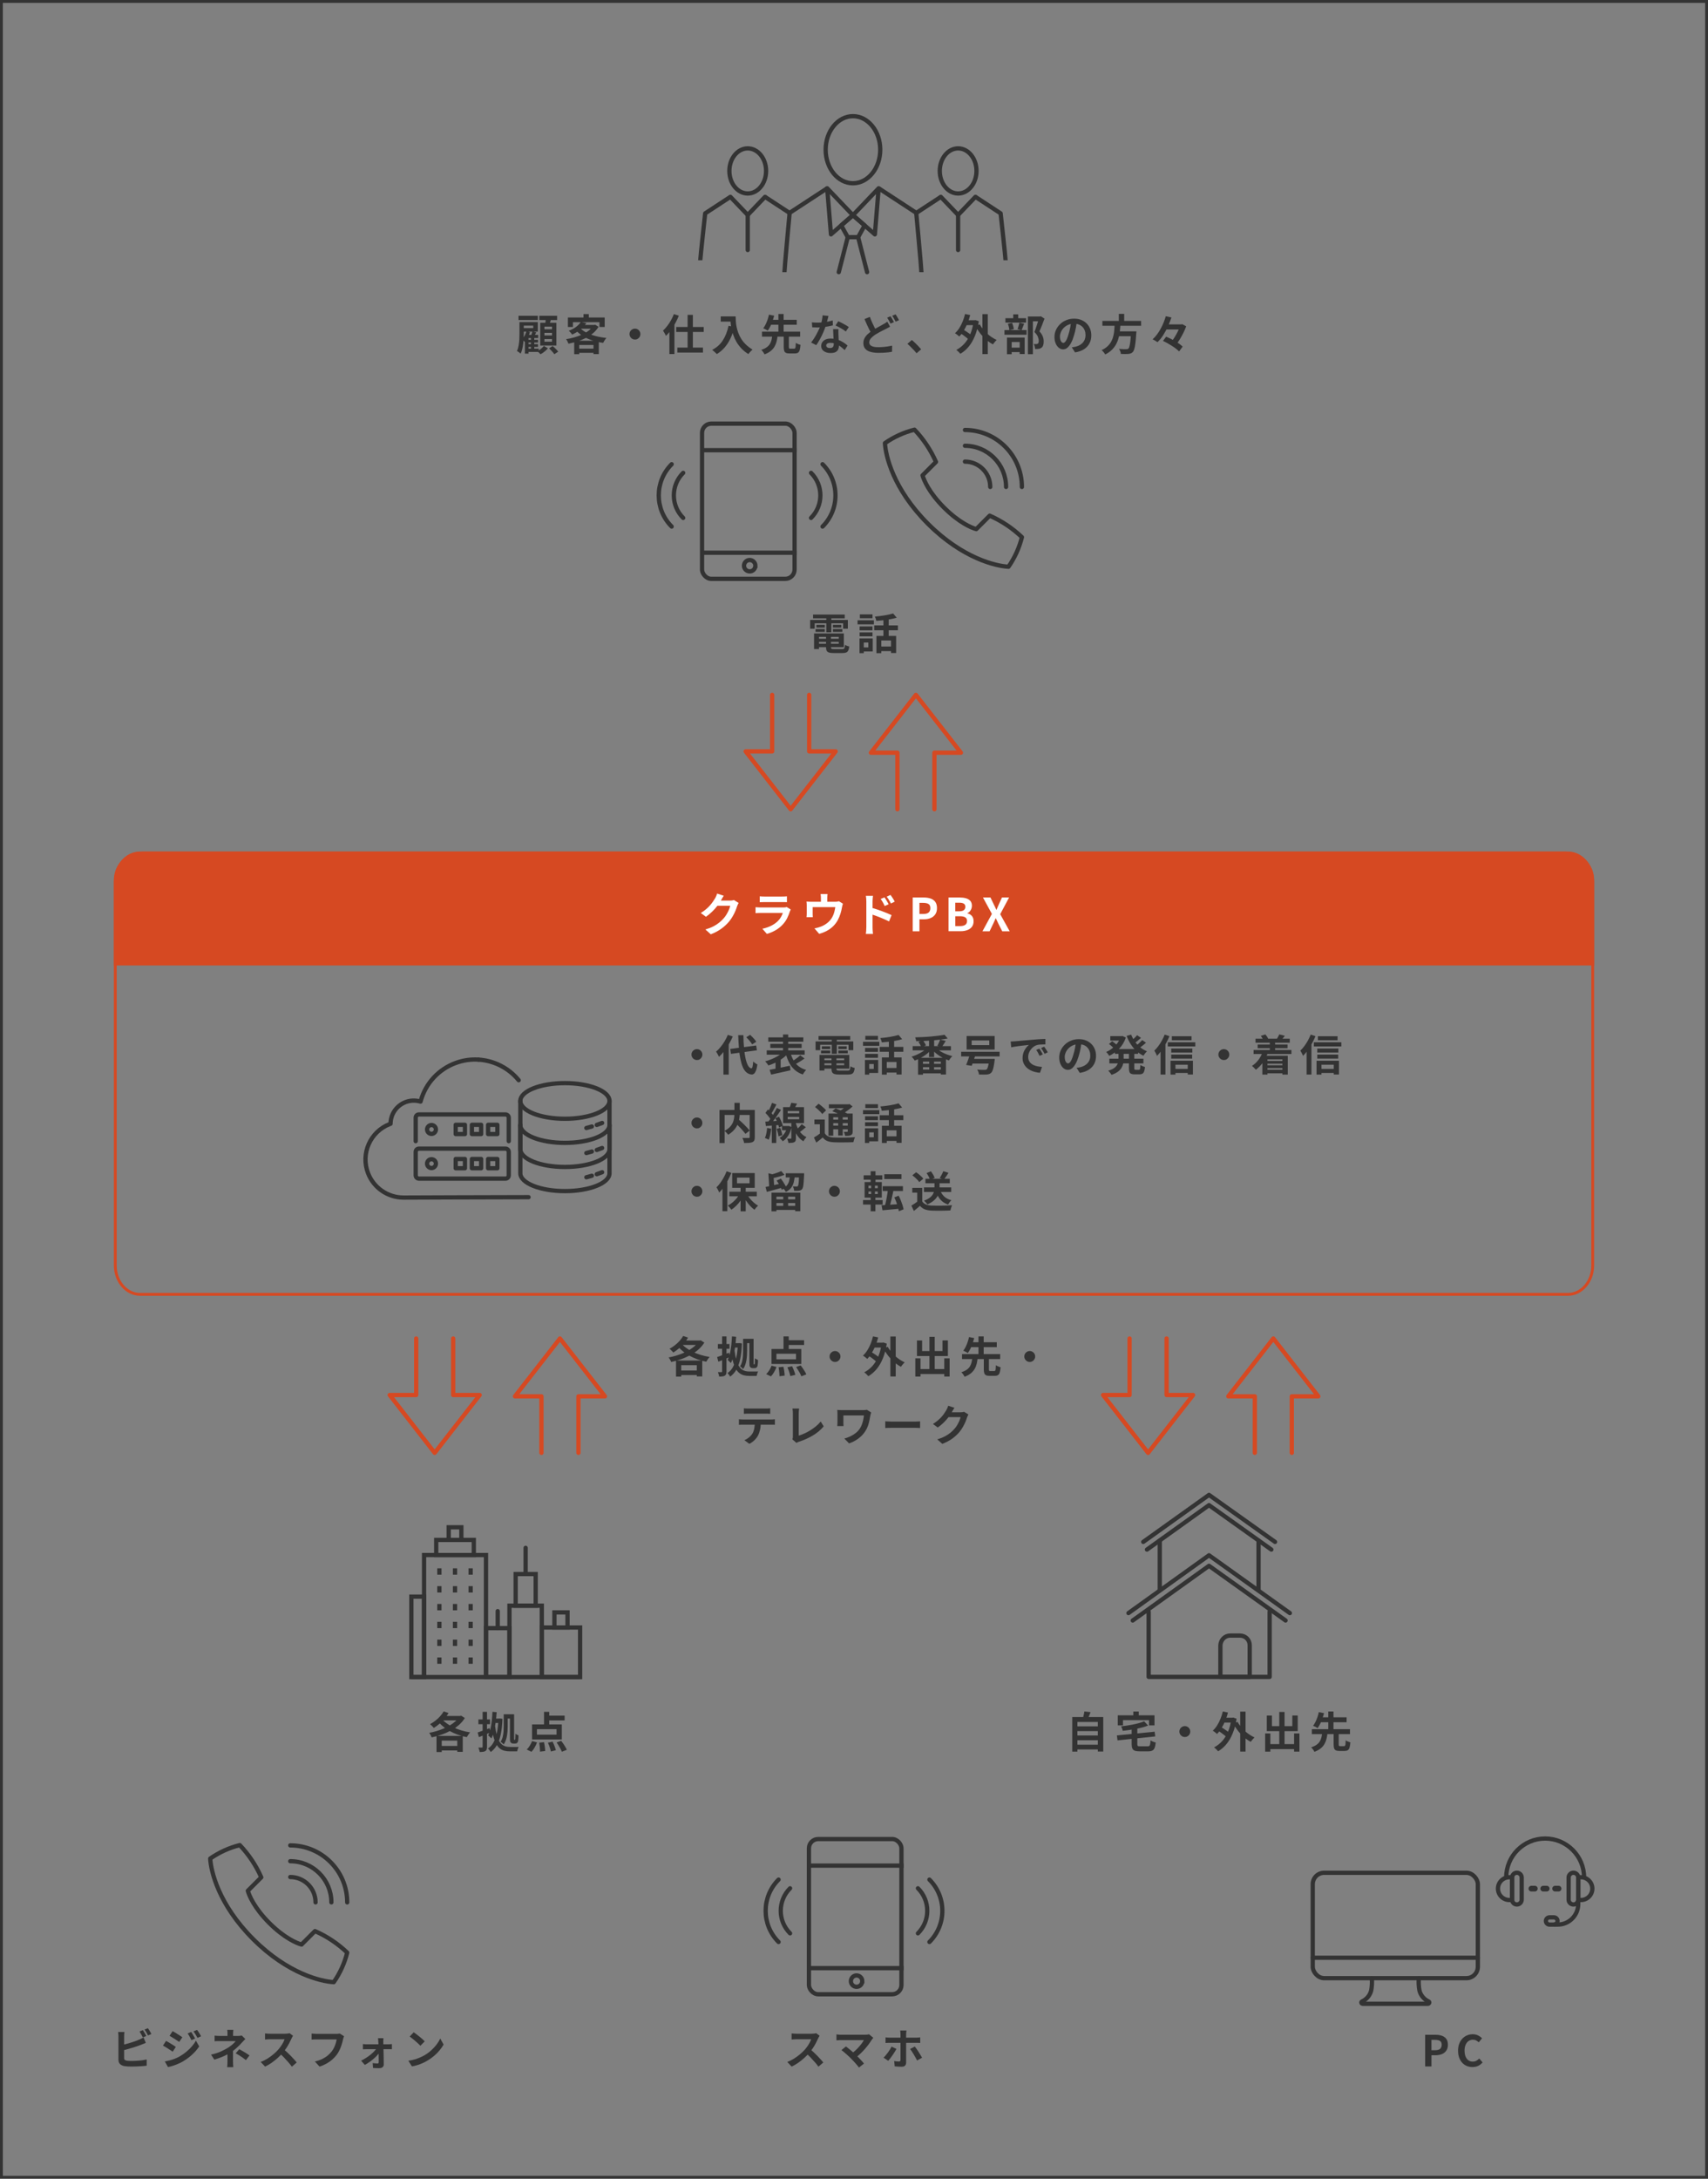 <?xml version="1.0" encoding="UTF-8"?>
<svg xmlns="http://www.w3.org/2000/svg" version="1.1" viewBox="0 0 600 765">
  <rect x="0" y="0" width="600" height="765" fill="#808080" stroke="none"/>
  <defs>
    <style>
      .cls-1, .cls-2, .cls-3, .cls-4, .cls-5, .cls-6, .cls-7, .cls-8, .cls-9, .cls-10, .cls-11 {
        fill: none;
      }

      .cls-2 {
        stroke: #323333;
      }

      .cls-2, .cls-3, .cls-4, .cls-5, .cls-6, .cls-7, .cls-11 {
        stroke-linecap: round;
      }

      .cls-2, .cls-3, .cls-6, .cls-9, .cls-11 {
        stroke-linejoin: round;
      }

      .cls-2, .cls-4, .cls-6, .cls-8, .cls-9, .cls-10, .cls-11 {
        stroke-width: 1.5px;
      }

      .cls-3, .cls-11 {
        stroke: #d64922;
      }

      .cls-12 {
        fill: #d64922;
      }

      .cls-4, .cls-5, .cls-6, .cls-7, .cls-8, .cls-9, .cls-10 {
        stroke: #333;
      }

      .cls-4, .cls-7, .cls-8 {
        stroke-miterlimit: 10;
      }

      .cls-5 {
        stroke-miterlimit: 10;
        stroke-width: 1.5px;
      }

      .cls-7 {
        stroke-width: 2px;
      }

      .cls-13 {
        fill: #fff;
      }

      .cls-14 {
        fill: #333;
      }
    </style>
  </defs>
  <!-- Generator: Adobe Illustrator 28.6.0, SVG Export Plug-In . SVG Version: 1.2.0 Build 709)  -->
  <g>
    <g id="_レイヤー_1" data-name="レイヤー_1">
      <path id="_パス_2295" data-name="パス_2295" class="cls-12" d="M50,299h500c5.52,0,10,4.48,10,10v30H40v-30c0-5.52,4.48-10,10-10Z"/>
      <g id="_グループ_913" data-name="グループ_913">
        <g id="_グループ_911" data-name="グループ_911">
          <line id="_線_256" data-name="線_256" class="cls-9" x1="321.64" y1="74.93" x2="330.5" y2="69.13"/>
          <line id="_線_257" data-name="線_257" class="cls-6" x1="336.58" y1="75.48" x2="330.5" y2="69.13"/>
          <path id="_パス_536" data-name="パス_536" class="cls-9" d="M353.24,91.37c0-.84-1.73-16.45-1.73-16.45l-8.86-5.8"/>
          <path id="_パス_537" data-name="パス_537" class="cls-6" d="M342.65,69.13l-6.08,6.35v12.31"/>
          <ellipse id="_楕円形_135" data-name="楕円形_135" class="cls-6" cx="336.58" cy="60.02" rx="6.45" ry="7.92"/>
        </g>
        <g id="_グループ_912" data-name="グループ_912">
          <line id="_線_258" data-name="線_258" class="cls-9" x1="277.61" y1="74.93" x2="268.74" y2="69.13"/>
          <line id="_線_259" data-name="線_259" class="cls-6" x1="262.67" y1="75.48" x2="268.74" y2="69.13"/>
          <path id="_パス_538" data-name="パス_538" class="cls-9" d="M246,91.37c0-.84,1.72-16.45,1.72-16.45l8.86-5.8"/>
          <path id="_パス_539" data-name="パス_539" class="cls-6" d="M256.59,69.13l6.08,6.35v12.31"/>
          <ellipse id="_楕円形_136" data-name="楕円形_136" class="cls-6" cx="262.67" cy="60.02" rx="6.45" ry="7.92"/>
        </g>
        <g id="_グループ_910" data-name="グループ_910">
          <path id="_パス_530" data-name="パス_530" class="cls-9" d="M275.57,95.56c0-1.24,1.82-20.82,1.82-20.82l13.19-8.63"/>
          <path id="_パス_531" data-name="パス_531" class="cls-6" d="M290.58,66.11l1.33,16.18,7.71-6.72-9.04-9.46Z"/>
          <line id="_線_253" data-name="線_253" class="cls-6" x1="297.8" y1="83.28" x2="294.65" y2="95.56"/>
          <path id="_パス_532" data-name="パス_532" class="cls-9" d="M323.68,95.56c0-1.24-1.82-20.82-1.82-20.82l-13.19-8.63"/>
          <path id="_パス_533" data-name="パス_533" class="cls-6" d="M308.66,66.11l-1.33,16.18-7.71-6.72,9.04-9.46Z"/>
          <path id="_パス_534" data-name="パス_534" class="cls-6" d="M299.62,75.57l-4.11,3.58,2.29,4.13h3.65l2.29-4.13-4.11-3.58Z"/>
          <line id="_線_254" data-name="線_254" class="cls-6" x1="301.45" y1="83.28" x2="304.6" y2="95.56"/>
          <path id="_パス_535" data-name="パス_535" class="cls-6" d="M309.22,52.57c0-6.51-4.3-11.78-9.59-11.78s-9.59,5.27-9.59,11.78,4.3,11.78,9.59,11.78,9.59-5.28,9.59-11.78Z"/>
        </g>
      </g>
      <g id="_グループ_916" data-name="グループ_916">
        <g id="_長方形_1224" data-name="長方形_1224">
          <rect class="cls-1" x="245.87" y="148" width="34" height="56" rx="4" ry="4"/>
          <rect class="cls-10" x="246.62" y="148.75" width="32.5" height="54.5" rx="3.25" ry="3.25"/>
        </g>
        <line id="_線_263" data-name="線_263" class="cls-8" x1="246.37" y1="158.08" x2="279.87" y2="158.08"/>
        <line id="_線_264" data-name="線_264" class="cls-8" x1="246.37" y1="194.08" x2="279.87" y2="194.08"/>
        <path id="_パス_543" data-name="パス_543" class="cls-8" d="M265.36,198.65c0-1.1-.89-2-1.99-2.01s-2,.89-2.01,1.99.89,2,1.99,2.01h.01c1.1,0,1.99-.89,1.99-1.99Z"/>
      </g>
      <path id="_パス_544" data-name="パス_544" class="cls-6" d="M325.97,183.91c12.26,12.26,23.98,14.86,28.3,15.09,2.19-3.14,3.79-6.66,4.72-10.38-3.31-3.16-7.14-5.71-11.32-7.55l-4.72,4.72c-1.61-.43-6.03-2.26-11.32-7.55s-7.11-9.71-7.55-11.32l4.72-4.72c-1.84-4.18-4.39-8.01-7.55-11.32-3.72.93-7.23,2.53-10.38,4.72.23,4.32,2.83,16.04,15.09,28.3Z"/>
      <path id="_パス_545" data-name="パス_545" class="cls-4" d="M338.97,162.09c4.91,0,8.89,3.98,8.89,8.89h0"/>
      <path id="_パス_546" data-name="パス_546" class="cls-4" d="M338.97,156.53c7.98,0,14.45,6.47,14.45,14.45"/>
      <path id="_パス_549" data-name="パス_549" class="cls-5" d="M284.91,166.04c4.37,4.37,4.37,11.45,0,15.82"/>
      <path id="_パス_552" data-name="パス_552" class="cls-5" d="M239.99,166.04c-4.37,4.37-4.37,11.45,0,15.82"/>
      <path id="_パス_547" data-name="パス_547" class="cls-4" d="M338.97,150.98c11.05,0,20.01,8.96,20.01,20.01"/>
      <g>
        <path id="_パス_544-2" data-name="パス_544" class="cls-6" d="M88.95,680.91c12.26,12.26,23.98,14.86,28.3,15.09,2.19-3.14,3.79-6.66,4.72-10.38-3.31-3.16-7.14-5.71-11.32-7.55l-4.72,4.72c-1.61-.43-6.03-2.26-11.32-7.55s-7.11-9.71-7.55-11.32l4.72-4.72c-1.84-4.18-4.39-8.01-7.55-11.32-3.72.93-7.23,2.53-10.38,4.72.23,4.32,2.83,16.04,15.09,28.3Z"/>
        <path id="_パス_545-2" data-name="パス_545" class="cls-4" d="M101.96,659.09c4.91,0,8.89,3.98,8.89,8.89h0"/>
        <path id="_パス_546-2" data-name="パス_546" class="cls-4" d="M101.96,653.53c7.98,0,14.45,6.47,14.45,14.45"/>
        <path id="_パス_547-2" data-name="パス_547" class="cls-4" d="M101.96,647.98c11.05,0,20.01,8.96,20.01,20.01"/>
      </g>
      <path id="_パス_550" data-name="パス_550" class="cls-5" d="M288.95,163c6.05,6.05,6.05,15.85,0,21.9"/>
      <path id="_パス_551" data-name="パス_551" class="cls-5" d="M235.95,163c-6.05,6.05-6.05,15.85,0,21.9h0"/>
      <g id="_パス_2308" data-name="パス_2308">
        <path class="cls-1" d="M0,0h600v765H0V0Z"/>
        <path class="cls-14" d="M1,1v763.01h598V1H1M0,0h600v765H0V0Z"/>
      </g>
      <g>
        <path class="cls-13" d="M254.25,314.52c-.19.28-.38.58-.56.9-.18.32-.32.57-.42.74-.36.64-.81,1.3-1.34,1.99-.53.69-1.13,1.35-1.8,2-.67.65-1.39,1.23-2.14,1.77l-1.81-1.33c.7-.44,1.33-.89,1.86-1.34.54-.46,1.01-.91,1.4-1.37.39-.45.73-.89,1.02-1.31.28-.42.53-.8.73-1.13.13-.2.26-.47.4-.79.14-.33.25-.62.32-.89l2.34.77ZM259.46,317.05c-.08.15-.18.33-.27.54s-.18.41-.26.62c-.14.47-.33,1.01-.58,1.61-.25.6-.56,1.23-.93,1.87-.37.65-.79,1.27-1.27,1.86-.77.92-1.66,1.75-2.68,2.5-1.02.75-2.28,1.42-3.78,2.02l-1.89-1.7c1.09-.32,2.03-.69,2.82-1.1s1.48-.86,2.06-1.34c.59-.47,1.11-.98,1.57-1.51.37-.42.71-.89,1.02-1.42.31-.53.58-1.05.8-1.58.22-.52.37-.98.45-1.38h-5.39l.74-1.81h4.58c.25,0,.49-.02.74-.05.25-.03.47-.08.65-.14l1.63,1.01Z"/>
        <path class="cls-13" d="M277.78,319.37c-.05.11-.11.22-.17.35-.06.13-.1.23-.14.32-.25.77-.55,1.53-.92,2.3-.37.76-.85,1.47-1.45,2.14-.8.9-1.7,1.62-2.69,2.18-.99.56-2,.98-3.02,1.27l-1.58-1.81c1.21-.26,2.28-.63,3.22-1.12s1.71-1.05,2.32-1.68c.43-.44.77-.9,1.03-1.38.26-.49.47-.95.62-1.38h-7.73c-.19,0-.46,0-.82.02-.35.01-.7.03-1.04.06v-2.08c.34.02.67.04,1,.06.33.02.61.03.86.03h7.92c.26,0,.49-.02.7-.05.21-.03.37-.07.47-.11l1.42.88ZM266.89,314.73c.22.03.49.05.8.06.31.01.6.02.86.02h6.16c.25,0,.54,0,.88-.02.34-.01.62-.03.85-.06v2.06c-.21-.02-.49-.03-.82-.04s-.65,0-.94,0h-6.13c-.26,0-.54,0-.84.02-.3.01-.58.02-.82.03v-2.06Z"/>
        <path class="cls-13" d="M296.1,317.3c-.06.17-.13.39-.18.65s-.1.47-.14.63c-.06.37-.14.75-.23,1.14-.09.38-.2.77-.32,1.15-.12.38-.26.76-.42,1.14-.16.37-.33.74-.52,1.1-.43.78-.97,1.49-1.62,2.13-.66.64-1.4,1.18-2.23,1.62-.83.44-1.72.79-2.67,1.05l-1.66-1.92c.36-.06.75-.15,1.15-.26s.77-.23,1.1-.36c.45-.17.89-.39,1.34-.65s.86-.57,1.26-.92c.39-.35.74-.74,1.04-1.17.27-.39.5-.82.69-1.27.19-.45.35-.92.46-1.41.12-.49.21-.96.27-1.43h-7.94v2.34c0,.18,0,.38.02.61.01.22.02.42.03.58h-2.21c.02-.2.04-.42.06-.66.02-.24.02-.47.02-.68v-2.77c0-.18,0-.41-.02-.68-.01-.27-.03-.5-.06-.7.28.03.54.05.8.06s.53.02.83.02h8.43c.33,0,.6-.02.81-.06.21-.04.38-.08.52-.12l1.39.85ZM290.71,313.93c-.03.34-.06.62-.08.82s-.03.42-.03.65v2.3h-2.22v-2.3c0-.22,0-.44-.02-.65-.02-.21-.05-.48-.1-.82h2.46Z"/>
        <path class="cls-13" d="M304.33,325.7v-9.2c0-.29-.01-.61-.04-.98-.03-.36-.07-.68-.12-.96h2.5c-.03.28-.06.59-.1.93s-.05.68-.05,1.01v9.2c0,.14,0,.34.02.62.02.27.04.55.06.84s.05.54.07.77h-2.51c.05-.31.09-.68.12-1.11.03-.43.04-.8.04-1.11ZM306.06,318.71c.53.14,1.13.32,1.78.54.66.22,1.32.45,1.99.7.67.25,1.31.5,1.9.74.6.24,1.09.46,1.47.65l-.9,2.22c-.46-.25-.96-.49-1.5-.72-.54-.23-1.1-.47-1.66-.7-.56-.23-1.11-.44-1.64-.63-.53-.19-1.02-.36-1.46-.5v-2.3ZM310.71,315.1c.15.21.31.46.5.75.18.29.35.58.52.86s.31.55.44.8l-1.39.62c-.15-.34-.3-.65-.44-.91-.14-.27-.29-.53-.44-.78-.15-.25-.33-.51-.53-.79l1.34-.56ZM312.81,314.22c.16.21.33.46.52.74s.37.56.54.84c.18.28.32.55.44.79l-1.34.66c-.17-.34-.33-.64-.49-.9-.15-.26-.31-.51-.46-.75-.16-.24-.33-.49-.54-.74l1.33-.62Z"/>
        <path class="cls-13" d="M320.62,327v-11.86h3.89c.87,0,1.66.12,2.36.35.7.23,1.25.62,1.66,1.16.41.54.62,1.28.62,2.22s-.21,1.63-.62,2.22c-.41.58-.96,1.01-1.65,1.29-.69.28-1.46.42-2.31.42h-1.58v4.21h-2.37ZM322.98,320.92h1.42c.81,0,1.42-.17,1.82-.51.4-.34.6-.85.6-1.54s-.21-1.16-.63-1.43c-.42-.27-1.04-.41-1.86-.41h-1.34v3.89Z"/>
        <path class="cls-13" d="M333.21,327v-11.86h3.92c.81,0,1.54.09,2.18.27.64.18,1.16.49,1.54.91.38.43.57,1.01.57,1.74,0,.36-.07.72-.2,1.06-.13.35-.32.65-.55.92s-.52.46-.86.59v.06c.64.15,1.17.46,1.58.92.42.46.62,1.09.62,1.88s-.2,1.44-.6,1.96c-.4.52-.94.9-1.63,1.15-.69.25-1.47.38-2.34.38h-4.22ZM335.58,319.98h1.39c.75,0,1.29-.14,1.63-.42.34-.28.51-.66.51-1.13,0-.52-.18-.9-.53-1.12-.35-.22-.89-.34-1.6-.34h-1.41v3.01ZM335.58,325.18h1.65c.81,0,1.43-.15,1.85-.44.42-.29.63-.75.63-1.37,0-.58-.21-.99-.63-1.26-.42-.26-1.04-.39-1.85-.39h-1.65v3.46Z"/>
        <path class="cls-13" d="M345.13,327l3.31-6.1-3.14-5.76h2.64l1.18,2.46c.14.27.28.55.42.86.14.3.29.64.46,1h.06c.15-.36.29-.7.42-1,.13-.3.26-.59.38-.86l1.12-2.46h2.5l-3.12,5.86,3.33,6h-2.62l-1.33-2.62c-.14-.3-.29-.61-.44-.93-.16-.32-.32-.66-.49-1.02h-.06c-.15.36-.29.7-.43,1.02-.14.32-.28.63-.43.93l-1.26,2.62h-2.5Z"/>
      </g>
      <g>
        <path class="cls-14" d="M182.5,113.11h1.5v3.9c0,.52-.01,1.09-.04,1.71-.03.62-.08,1.25-.16,1.91-.08.65-.19,1.28-.33,1.89s-.34,1.17-.58,1.68c-.08-.1-.2-.21-.36-.34-.16-.13-.32-.24-.49-.35-.16-.11-.31-.19-.43-.24.27-.61.47-1.28.59-2.02.12-.73.21-1.47.24-2.2.03-.74.05-1.41.05-2.03v-3.9ZM182.15,110.88h6.78v1.48h-6.78v-1.48ZM183.21,113.11h5.72v3.34h-5.72v-1.23h4.11v-.88h-4.11v-1.23ZM184.92,116.29l1.25.32c-.19.65-.44,1.28-.76,1.9-.31.61-.66,1.14-1.03,1.57-.07-.08-.16-.18-.28-.29-.12-.11-.23-.23-.35-.34s-.23-.2-.33-.27c.33-.37.62-.81.89-1.31.26-.5.46-1.03.61-1.57ZM185.66,117.58h3.39v1.12h-3.39v5.48h-1.26v-5.52l.9-1.08h.36ZM185.08,122.41h4.16v1.16h-4.16v-1.16ZM185.12,119.31h3.87v.96h-3.87v-.96ZM185.12,120.85h3.87v.96h-3.87v-.96ZM187.02,116.35l1.35.36c-.18.33-.35.65-.5.97s-.29.59-.44.82l-1.02-.34c.11-.25.23-.55.35-.89.12-.35.2-.65.25-.91ZM186.54,118.23h1.14v4.91h-1.14v-4.91ZM191.07,121.47l1.41.85c-.32.37-.72.75-1.2,1.14-.48.39-.95.7-1.4.93-.13-.16-.31-.34-.53-.55-.23-.21-.43-.38-.61-.52.29-.14.58-.31.88-.52s.57-.44.83-.67c.25-.24.46-.46.62-.66ZM189.45,110.88h6.25v1.5h-6.25v-1.5ZM189.78,113.34h5.67v7.99h-5.67v-7.99ZM191.25,114.69v.92h2.67v-.92h-2.67ZM191.25,116.88v.91h2.67v-.91h-2.67ZM191.25,119.05v.93h2.67v-.93h-2.67ZM191.73,111.7l1.88.21c-.12.45-.25.9-.38,1.33-.13.44-.25.82-.36,1.14l-1.42-.25c.07-.36.13-.77.19-1.22.05-.45.09-.85.1-1.21ZM192.89,122.32l1.26-.81c.22.19.45.4.7.63.24.23.48.46.7.69.22.23.4.44.54.63l-1.35.92c-.13-.19-.3-.41-.5-.65-.21-.24-.43-.49-.67-.74-.24-.25-.46-.47-.67-.67Z"/>
        <path class="cls-14" d="M208.4,114.1h.35l.31-.09,1.21.73c-.5.83-1.12,1.57-1.88,2.21-.75.65-1.59,1.21-2.53,1.69-.94.48-1.93.89-2.97,1.22-1.04.34-2.11.61-3.19.82-.08-.23-.2-.5-.36-.82s-.32-.57-.48-.77c1-.15,1.99-.36,2.96-.65.98-.28,1.89-.62,2.75-1.01s1.61-.85,2.27-1.37c.66-.52,1.17-1.09,1.54-1.71v-.26ZM199.49,111.49h12.93v3.33h-1.84v-1.69h-9.31v1.69h-1.77v-3.33ZM204.05,113.08l1.92.39c-.57.8-1.26,1.54-2.06,2.21-.8.68-1.78,1.28-2.94,1.81-.07-.14-.18-.29-.31-.46-.14-.17-.29-.33-.44-.5-.15-.16-.29-.29-.44-.38,1.06-.4,1.94-.87,2.65-1.42s1.24-1.1,1.61-1.66ZM201.71,119.65h8.64v4.68h-1.86v-3.19h-5.01v3.23h-1.77v-4.71ZM203.75,115.11c.58.65,1.34,1.21,2.27,1.69s2,.88,3.2,1.19c1.19.31,2.46.54,3.8.67-.13.14-.27.31-.41.52-.15.21-.28.42-.41.63-.13.22-.24.41-.32.58-1.38-.19-2.67-.48-3.88-.88s-2.3-.9-3.28-1.52c-.98-.61-1.83-1.35-2.54-2.2l1.56-.69ZM202.59,122.41h6.79v1.48h-6.79v-1.48ZM204.45,114.1h4.48v1.33h-5.7l1.21-1.33ZM204.98,110.28h1.86v2.13h-1.86v-2.13Z"/>
        <path class="cls-14" d="M223.05,115.39c.36,0,.68.09.97.26.29.17.52.4.69.69.17.29.26.61.26.97s-.09.67-.26.96c-.18.29-.41.52-.69.7-.28.18-.61.26-.97.26s-.67-.09-.96-.26c-.29-.17-.52-.41-.7-.7-.17-.29-.26-.61-.26-.96s.09-.68.26-.97c.18-.29.41-.52.7-.69s.61-.26.96-.26Z"/>
        <path class="cls-14" d="M236.73,110.29l1.74.56c-.35.88-.76,1.75-1.24,2.62s-1,1.69-1.56,2.46c-.56.77-1.14,1.45-1.73,2.02-.06-.15-.15-.34-.27-.57-.12-.23-.25-.46-.39-.7s-.27-.43-.38-.58c.51-.47,1-1.01,1.48-1.63.48-.62.92-1.28,1.32-2,.4-.71.75-1.44,1.03-2.18ZM235.15,114.67l1.75-1.76.02.03v11.38h-1.77v-9.66ZM237.55,114.81h9.66v1.75h-9.66v-1.75ZM237.94,122.05h9v1.74h-9v-1.74ZM241.54,110.56h1.86v12.63h-1.86v-12.63Z"/>
        <path class="cls-14" d="M255.92,114.4l2.06.38c-.34,1.48-.8,2.83-1.37,4.03-.57,1.21-1.25,2.28-2.05,3.2s-1.71,1.69-2.75,2.32c-.11-.13-.27-.29-.47-.47-.2-.19-.41-.37-.62-.56-.21-.19-.4-.33-.56-.44,1.57-.79,2.82-1.9,3.75-3.34.93-1.44,1.6-3.14,2.01-5.12ZM253.19,111.1h4.26v1.83h-4.26v-1.83ZM256.56,111.1h1.86c0,.48.02,1.02.06,1.63.04.61.12,1.25.25,1.94.13.69.33,1.39.58,2.11.26.72.61,1.43,1.04,2.14.44.71.98,1.38,1.64,2.03.66.65,1.45,1.25,2.37,1.8-.13.1-.29.25-.48.44s-.37.39-.55.59c-.18.21-.32.39-.43.55-.94-.58-1.75-1.23-2.44-1.96-.69-.73-1.27-1.5-1.74-2.31s-.85-1.64-1.14-2.48c-.29-.83-.51-1.65-.66-2.44-.15-.8-.25-1.54-.3-2.23-.05-.69-.07-1.29-.07-1.8Z"/>
        <path class="cls-14" d="M271.27,117.82h1.89c-.07.71-.18,1.39-.34,2.04-.16.65-.4,1.26-.72,1.82-.32.57-.77,1.08-1.33,1.54-.56.47-1.3.87-2.21,1.21-.06-.17-.16-.35-.29-.55s-.27-.39-.41-.57c-.15-.19-.29-.34-.43-.47.8-.26,1.44-.56,1.93-.92.48-.35.85-.74,1.11-1.18s.44-.9.56-1.39c.11-.49.2-1,.25-1.54ZM267.68,116.47h13.4v1.74h-13.4v-1.74ZM270.12,110.49l1.83.36c-.15.59-.34,1.21-.56,1.85s-.48,1.25-.76,1.84c-.28.59-.59,1.11-.93,1.56-.14-.1-.31-.2-.5-.31s-.39-.2-.58-.29c-.2-.09-.37-.16-.51-.21.32-.42.61-.9.88-1.46.26-.55.49-1.12.69-1.7.19-.58.34-1.13.44-1.64ZM270.15,112.3h9.74v1.73h-9.74v-1.73ZM273.45,110.26h1.83v6.73h-1.83v-6.73ZM275.31,117.81h1.81v4.05c0,.25.03.41.1.47.06.07.21.1.44.1h1.32c.15,0,.26-.05.34-.14.07-.09.13-.29.17-.58.03-.29.06-.74.08-1.33.12.09.28.19.47.29.2.1.4.19.62.25.21.07.4.13.55.18-.06.79-.16,1.41-.3,1.85-.14.44-.35.75-.63.92-.28.17-.65.25-1.12.25h-1.74c-.57,0-1-.07-1.31-.21-.3-.14-.51-.38-.62-.71-.11-.33-.17-.77-.17-1.33v-4.06Z"/>
        <path class="cls-14" d="M291.03,110.94c-.06.25-.14.58-.24.98-.1.4-.21.82-.34,1.26s-.26.88-.4,1.3c-.22.72-.51,1.49-.87,2.29-.36.81-.75,1.6-1.17,2.37-.42.77-.85,1.46-1.27,2.06l-1.81-.93c.34-.42.67-.88,1-1.4.33-.51.64-1.03.93-1.57.29-.54.55-1.06.79-1.57.23-.5.42-.96.56-1.37.19-.53.36-1.12.5-1.78.14-.65.23-1.27.25-1.85l2.07.21ZM285.2,113.19c.32.04.66.07,1.03.08.36.02.69.02.97.02.62,0,1.25-.03,1.88-.1.63-.07,1.25-.16,1.84-.28.59-.11,1.12-.25,1.6-.4l.06,1.74c-.43.11-.94.22-1.54.34-.6.11-1.22.21-1.88.28-.66.08-1.31.11-1.95.11-.3,0-.6,0-.92-.02-.31,0-.63-.02-.96-.04l-.13-1.74ZM294.54,115.6c-.02.32-.03.64-.02.95s.01.64.02.97c0,.23.02.52.04.88s.03.73.05,1.12c.02.4.04.77.05,1.12s.02.64.02.85c0,.46-.1.88-.28,1.25-.19.38-.49.67-.91.89s-.98.33-1.7.33c-.62,0-1.18-.09-1.68-.28-.5-.19-.9-.46-1.2-.83-.3-.36-.45-.82-.45-1.37,0-.49.13-.93.39-1.33.26-.4.64-.71,1.13-.93.49-.23,1.09-.34,1.79-.34.88,0,1.69.12,2.43.37.74.25,1.4.56,2,.94.59.38,1.1.76,1.52,1.14l-1.01,1.6c-.27-.24-.58-.51-.92-.81-.34-.3-.73-.58-1.15-.84-.43-.26-.89-.48-1.38-.65-.49-.17-1.03-.25-1.6-.25-.43,0-.78.08-1.04.25-.26.17-.39.39-.39.66s.11.5.34.67c.22.17.54.25.95.25.34,0,.61-.06.81-.17.2-.11.34-.28.42-.5.08-.21.12-.46.12-.73,0-.23-.01-.55-.03-.97-.02-.42-.04-.89-.07-1.4-.02-.51-.05-1.02-.07-1.53-.02-.51-.04-.96-.06-1.35h1.88ZM297.12,116.4c-.29-.24-.65-.49-1.08-.76-.43-.27-.87-.53-1.33-.77-.46-.25-.85-.44-1.19-.59l.96-1.48c.27.12.58.27.92.44.34.18.69.36,1.05.55.35.19.69.38.99.56.3.19.55.35.74.49l-1.06,1.57Z"/>
        <path class="cls-14" d="M312.66,114.72c-.24.14-.48.27-.73.4s-.5.26-.77.4c-.31.15-.67.33-1.07.53-.41.21-.83.43-1.28.67-.45.25-.9.51-1.36.8-.62.41-1.12.84-1.51,1.28-.38.44-.58.92-.58,1.46s.26.94.78,1.22c.52.29,1.31.43,2.36.43.51,0,1.06-.02,1.65-.07.59-.04,1.17-.11,1.73-.19.56-.08,1.07-.18,1.51-.28l-.03,2.15c-.42.08-.88.15-1.37.21-.5.06-1.03.1-1.6.13-.57.03-1.19.04-1.85.04-.74,0-1.43-.06-2.07-.18-.64-.12-1.2-.31-1.67-.57-.47-.26-.85-.61-1.11-1.05-.26-.44-.4-.98-.4-1.63s.14-1.21.42-1.73c.28-.52.66-1,1.14-1.44.48-.44,1.01-.85,1.6-1.25.48-.31.96-.6,1.43-.86.47-.27.92-.51,1.35-.74.43-.23.79-.43,1.09-.61.28-.16.53-.31.76-.45.22-.14.43-.29.62-.45l.96,1.77ZM305.58,111.28c.24.66.5,1.3.77,1.91.27.61.55,1.19.82,1.72.28.53.53,1,.76,1.41l-1.7,1c-.27-.46-.55-.98-.84-1.54s-.58-1.17-.86-1.81c-.28-.63-.57-1.28-.85-1.93l1.89-.77ZM312.83,111.06c.13.18.27.4.42.65.15.25.29.5.43.75.13.25.25.47.35.66l-1.21.51c-.15-.31-.33-.66-.55-1.06s-.42-.74-.62-1.03l1.18-.48ZM314.61,110.37c.13.19.27.41.42.67s.3.5.44.75.26.46.35.64l-1.2.51c-.15-.32-.34-.67-.56-1.06s-.44-.73-.65-1l1.2-.5Z"/>
        <path class="cls-14" d="M321.97,124.05c-.3-.38-.63-.77-1-1.16-.37-.39-.75-.77-1.12-1.15s-.75-.71-1.09-1.01l1.56-1.35c.36.29.74.63,1.15,1.03s.8.79,1.18,1.19c.38.4.69.76.94,1.06l-1.61,1.38Z"/>
        <path class="cls-14" d="M339.02,110.25l1.8.38c-.26,1.01-.58,1.98-.97,2.91s-.82,1.79-1.3,2.57c-.49.79-1.01,1.47-1.57,2.05-.1-.11-.24-.24-.43-.38-.18-.14-.37-.29-.56-.44-.19-.14-.36-.26-.51-.34.56-.51,1.07-1.11,1.52-1.81.45-.7.84-1.47,1.18-2.32.34-.84.62-1.72.84-2.62ZM342,112.45h.35l.31-.06,1.19.41c-.3,1.93-.75,3.64-1.36,5.13-.6,1.49-1.34,2.76-2.21,3.8-.87,1.05-1.85,1.88-2.93,2.5-.1-.13-.23-.28-.4-.46s-.35-.34-.53-.51c-.18-.17-.35-.29-.5-.38,1.07-.56,2.02-1.3,2.85-2.21s1.52-2.02,2.07-3.32c.55-1.3.94-2.79,1.17-4.48v-.41ZM337.17,116.91l.92-1.35c.37.2.76.44,1.18.71s.81.54,1.18.81c.37.27.67.53.9.78l-.97,1.52c-.21-.25-.5-.52-.86-.82-.36-.29-.74-.59-1.15-.88s-.81-.54-1.19-.77ZM338.83,112.45h3.67v1.71h-3.67v-1.71ZM344.17,113.91c.3.55.66,1.09,1.09,1.63.42.54.9,1.04,1.42,1.52s1.07.92,1.66,1.31c.58.39,1.18.73,1.78,1-.13.12-.28.27-.45.46-.17.19-.33.38-.48.57-.15.2-.28.37-.38.53-.63-.33-1.24-.73-1.82-1.19s-1.14-.97-1.67-1.53c-.53-.56-1.02-1.16-1.46-1.79-.45-.63-.84-1.28-1.19-1.95l1.51-.57ZM345.11,110.31h1.88v14.02h-1.88v-14.02Z"/>
        <path class="cls-14" d="M352.86,115.9h7.77v1.63h-7.77v-1.63ZM353.19,111.72h7.25v1.56h-7.25v-1.56ZM353.73,118.53h6.22v5.79h-1.75v-4.23h-2.81v4.29h-1.66v-5.85ZM354.04,113.68l1.49-.3c.15.33.28.7.39,1.11.11.41.19.77.22,1.08l-1.57.36c0-.3-.07-.66-.17-1.09-.1-.42-.22-.81-.36-1.16ZM354.35,122.07h4.63v1.56h-4.63v-1.56ZM355.94,110.38h1.75v2.31h-1.75v-2.31ZM358.08,113.32l1.68.36c-.16.41-.32.82-.47,1.22-.15.4-.3.75-.43,1.04l-1.41-.36c.08-.21.16-.45.24-.71.08-.26.15-.53.22-.81.06-.28.12-.52.17-.74ZM361.08,111.13h4.38v1.68h-2.62v11.55h-1.75v-13.23ZM365,111.13h.34l.27-.08,1.32.83c-.27.73-.56,1.5-.88,2.3-.31.81-.62,1.53-.91,2.17.42.45.74.88.95,1.3s.36.81.44,1.18c.07.37.11.72.11,1.05,0,.56-.06,1.02-.19,1.39-.13.37-.34.66-.63.86-.28.2-.62.32-1.04.38-.17.02-.36.03-.56.04-.21,0-.41,0-.62,0,0-.25-.05-.54-.13-.89-.08-.34-.18-.63-.32-.88.17.02.32.03.46.04.14,0,.27,0,.39,0,.1,0,.2-.02.29-.04.1-.02.18-.05.25-.1.13-.08.22-.2.28-.37s.08-.38.08-.64c0-.42-.1-.89-.31-1.42-.21-.53-.61-1.08-1.22-1.66.15-.36.3-.76.46-1.21.16-.44.31-.89.45-1.35.14-.45.28-.88.4-1.28s.23-.73.31-.99v-.61Z"/>
        <path class="cls-14" d="M378.32,112.74c-.1.76-.23,1.57-.39,2.43-.16.86-.38,1.73-.65,2.61-.29,1.01-.63,1.88-1.02,2.61-.39.73-.82,1.29-1.28,1.69-.46.4-.97.59-1.52.59s-1.06-.19-1.52-.56-.83-.89-1.11-1.55-.41-1.41-.41-2.25.17-1.69.53-2.46c.35-.77.84-1.45,1.46-2.05.62-.6,1.35-1.06,2.19-1.4.83-.34,1.74-.51,2.71-.51s1.77.15,2.51.45c.75.3,1.38.72,1.91,1.25.53.53.93,1.15,1.21,1.86.28.71.42,1.48.42,2.3,0,1.05-.21,1.99-.65,2.82-.43.83-1.07,1.52-1.91,2.06-.84.54-1.9.91-3.16,1.11l-1.12-1.79c.29-.03.54-.06.76-.1.22-.04.43-.08.63-.13.48-.12.93-.29,1.34-.52s.78-.5,1.09-.84c.31-.33.55-.73.73-1.18.17-.45.26-.94.26-1.48,0-.59-.09-1.13-.27-1.62-.18-.49-.45-.92-.79-1.28-.35-.36-.78-.65-1.28-.84s-1.08-.29-1.72-.29c-.8,0-1.51.14-2.12.43-.61.28-1.12.65-1.54,1.1-.42.45-.74.94-.95,1.46-.21.52-.32,1.02-.32,1.49,0,.5.06.92.18,1.25.12.33.27.58.44.75.17.17.36.25.56.25s.42-.11.62-.32c.21-.21.41-.54.61-.98s.4-1,.6-1.67c.23-.72.42-1.49.58-2.31.16-.82.28-1.62.35-2.4l2.04.06Z"/>
        <path class="cls-14" d="M391.59,113.7h2.01c-.04.8-.1,1.61-.19,2.42-.08.82-.23,1.62-.43,2.42s-.49,1.55-.87,2.27c-.38.72-.88,1.39-1.5,2.01-.62.62-1.4,1.17-2.36,1.65-.13-.25-.32-.52-.56-.81-.24-.29-.48-.53-.71-.72.87-.4,1.58-.87,2.14-1.4.55-.53.99-1.11,1.31-1.74s.56-1.28.71-1.96c.15-.68.26-1.37.31-2.07.05-.7.1-1.39.13-2.07ZM387.26,112.68h13.6v1.71h-13.6v-1.71ZM392.27,116.35h5.74v1.7h-5.74v-1.7ZM393.03,110.2h1.88v3.15h-1.88v-3.15ZM397.34,116.35h1.86c0,.19-.02.35-.02.47s0,.22-.03.31c-.09,1.37-.19,2.49-.3,3.36-.11.87-.23,1.55-.38,2.03-.14.48-.31.84-.51,1.06-.23.25-.47.42-.72.51s-.55.15-.9.19c-.29.03-.67.04-1.14.04-.47,0-.96-.02-1.46-.04,0-.26-.07-.56-.2-.89-.12-.33-.27-.63-.45-.88.52.05,1.02.08,1.5.09.48,0,.82.01,1.04.01.17,0,.31-.01.43-.04.11-.02.22-.08.31-.16.16-.13.3-.42.41-.85.12-.44.22-1.06.31-1.88s.17-1.83.24-3.08v-.27Z"/>
        <path class="cls-14" d="M409.52,111.03l1.99.45c-.34,1.02-.75,2.06-1.23,3.13-.48,1.07-1.03,2.08-1.64,3.04-.61.96-1.29,1.8-2.03,2.5-.14-.11-.31-.23-.52-.35s-.41-.25-.62-.36c-.21-.11-.4-.21-.58-.29.56-.5,1.08-1.07,1.57-1.73.48-.65.92-1.34,1.31-2.06.39-.72.73-1.46,1.03-2.2.29-.74.54-1.45.73-2.13ZM408.55,119.71l1.11-1.5c.5.21,1.02.45,1.58.73.55.27,1.09.57,1.61.88s1.01.62,1.46.94c.45.32.83.64,1.14.94l-1.25,1.71c-.28-.3-.64-.62-1.07-.95s-.9-.67-1.42-1-1.05-.65-1.59-.95c-.54-.3-1.07-.57-1.58-.8ZM409.11,113.91h6.2v1.79h-6.2v-1.79ZM414.55,113.91h.44l.33-.08,1.38.74c-.25.7-.57,1.44-.95,2.22-.39.78-.81,1.54-1.26,2.29-.46.75-.92,1.42-1.4,2.03-.21-.17-.47-.36-.79-.56-.31-.21-.59-.37-.83-.5.33-.41.65-.86.97-1.35.32-.49.61-.99.89-1.51.28-.51.53-1.02.74-1.51.21-.49.38-.93.49-1.32v-.45Z"/>
      </g>
      <g>
        <path class="cls-14" d="M245.45,470.7h.38l.3-.09,1.29.84c-.57.91-1.28,1.73-2.12,2.46-.84.73-1.78,1.38-2.82,1.93-1.04.56-2.13,1.04-3.27,1.43-1.14.4-2.29.72-3.43.97-.06-.16-.14-.34-.24-.54-.1-.2-.21-.39-.32-.58-.11-.19-.22-.35-.33-.48.85-.15,1.7-.35,2.56-.61.86-.25,1.69-.55,2.49-.89.8-.34,1.56-.72,2.26-1.15.71-.42,1.33-.89,1.89-1.39.55-.5,1.01-1.04,1.36-1.61v-.29ZM239.99,469.11l1.71.58c-.42.71-.91,1.39-1.46,2.04-.55.65-1.15,1.25-1.79,1.78-.64.54-1.28,1.01-1.92,1.41-.09-.12-.22-.26-.38-.43s-.33-.34-.5-.51-.32-.3-.45-.39c.64-.34,1.26-.74,1.86-1.21.6-.46,1.15-.98,1.66-1.54.5-.56.93-1.14,1.28-1.74ZM237.48,477.72h9.21v5.6h-1.92v-3.96h-5.46v4.02h-1.83v-5.66ZM239.21,471.55c.48.61,1.07,1.18,1.78,1.7.71.52,1.49,1,2.36,1.42.87.42,1.81.78,2.81,1.09s2.04.54,3.12.71c-.13.13-.27.3-.42.5-.15.21-.29.41-.42.62s-.24.4-.33.56c-1.09-.21-2.14-.5-3.14-.86-1-.36-1.95-.79-2.83-1.28-.89-.5-1.7-1.06-2.44-1.69-.74-.63-1.4-1.32-1.98-2.07l1.5-.71ZM238.41,481.23h7.53v1.59h-7.53v-1.59ZM239.92,470.7h5.93v1.56h-7.01l1.08-1.56Z"/>
        <path class="cls-14" d="M251.91,476.5c.54-.17,1.18-.39,1.93-.67.75-.28,1.5-.56,2.26-.85l.33,1.51c-.69.29-1.39.58-2.1.86-.71.28-1.37.54-1.98.79l-.44-1.65ZM253.67,469.26h1.54v12.29c0,.39-.04.7-.13.94s-.24.42-.46.55c-.21.13-.48.22-.8.26-.32.04-.72.07-1.19.07-.02-.22-.07-.48-.17-.78-.09-.3-.18-.57-.28-.79.27,0,.52.01.76.01h.49c.16,0,.24-.08.24-.25v-12.29ZM252.18,471.93h4.08v1.67h-4.08v-1.67ZM259.2,471.63h.25l.27-.03.9.12c-.07,2.07-.26,3.86-.57,5.36-.31,1.5-.76,2.76-1.33,3.79-.58,1.03-1.32,1.86-2.21,2.51-.11-.19-.26-.41-.44-.66-.18-.25-.36-.45-.53-.58.78-.49,1.43-1.2,1.94-2.14.52-.93.92-2.08,1.2-3.43s.46-2.9.52-4.63v-.3ZM257.13,469.26l1.47.13c-.08,1.19-.19,2.35-.34,3.47-.15,1.12-.34,2.18-.58,3.15-.24.97-.55,1.84-.93,2.59-.08-.09-.19-.2-.33-.34-.14-.13-.28-.27-.43-.41-.15-.13-.27-.24-.38-.31.34-.66.61-1.43.81-2.31s.36-1.83.47-2.85c.11-1.02.19-2.06.24-3.13ZM258.04,474.22c.15,1.25.35,2.31.58,3.17.24.87.52,1.57.84,2.12.32.55.68.98,1.07,1.28.39.3.83.51,1.29.63s.96.17,1.49.17h1.47c.32,0,.62,0,.9,0,.28,0,.49-.01.63-.02-.07.13-.14.29-.21.48-.07.19-.13.38-.18.57-.05.19-.09.36-.12.51h-2.61c-.66,0-1.27-.07-1.84-.21s-1.09-.39-1.57-.75c-.48-.36-.9-.86-1.28-1.51-.38-.65-.7-1.47-.98-2.48-.28-1.01-.51-2.23-.69-3.67l1.2-.29ZM257.61,471.63h2.16v1.54h-2.16v-1.54ZM261.06,470.12h1.39v4.21c0,.48-.02,1-.05,1.57-.04.57-.1,1.13-.19,1.71-.1.58-.24,1.13-.43,1.67-.19.54-.43,1.02-.74,1.45-.07-.09-.17-.2-.31-.33-.13-.13-.27-.25-.41-.38s-.26-.2-.36-.25c.34-.52.59-1.09.74-1.72.15-.62.25-1.26.29-1.91.04-.65.06-1.25.06-1.81v-4.21ZM262.08,470.12h1.61v1.51h-1.61v-1.51ZM263.27,470.12h1.46v8.68c0,.11,0,.19.01.22.02.05.05.08.1.08h.11c.06,0,.1-.02.13-.08.03-.06.05-.21.08-.45,0-.14.02-.35.03-.64,0-.29.01-.62.01-1,.13.12.3.23.5.34.2.11.4.19.58.26,0,.35-.01.72-.04,1.1-.03.39-.07.66-.11.83-.03.18-.08.33-.14.44-.06.12-.15.21-.25.29-.09.08-.2.14-.32.17-.12.03-.25.04-.38.04h-.62c-.15,0-.3-.03-.46-.08-.16-.05-.29-.14-.4-.26-.08-.09-.14-.19-.19-.3s-.08-.28-.09-.5c-.02-.22-.02-.53-.02-.92v-8.22Z"/>
        <path class="cls-14" d="M271.05,479.54l1.72.45c-.21.59-.49,1.19-.84,1.8-.35.61-.72,1.12-1.11,1.51l-1.67-.81c.37-.33.73-.77,1.07-1.31s.62-1.09.83-1.65ZM271.02,473.68h10.46v5.27h-10.46v-5.27ZM272.75,475.35v1.94h6.88v-1.94h-6.88ZM273.51,480.09l1.71-.17c.08.33.15.69.21,1.07.06.39.11.75.15,1.1.04.35.06.66.06.93l-1.82.22c0-.26-.01-.57-.04-.94-.03-.37-.06-.74-.11-1.13-.04-.39-.1-.75-.17-1.09ZM275.24,469.26h1.83v5.22h-1.83v-5.22ZM276.09,470.59h6.38v1.68h-6.38v-1.68ZM276.6,480.11l1.65-.38c.15.32.3.66.46,1.03.15.37.29.72.41,1.06s.21.64.27.92l-1.75.45c-.05-.26-.13-.57-.23-.93-.11-.36-.23-.73-.37-1.1s-.29-.72-.43-1.04ZM279.66,480.01l1.61-.58c.25.31.5.66.76,1.04.26.38.49.75.71,1.12.22.37.39.7.51,1l-1.74.67c-.11-.29-.26-.62-.46-1s-.42-.76-.67-1.16c-.25-.39-.48-.76-.71-1.09Z"/>
        <path class="cls-14" d="M293.33,474.39c.36,0,.68.09.97.26.29.17.52.41.69.69s.26.61.26.97-.09.67-.26.96c-.17.29-.41.52-.69.7-.28.17-.61.26-.97.26s-.67-.09-.96-.26-.52-.41-.7-.7c-.17-.29-.26-.61-.26-.96s.09-.68.26-.97c.18-.29.41-.52.7-.69s.61-.26.96-.26Z"/>
        <path class="cls-14" d="M306.69,469.25l1.8.38c-.26,1.01-.58,1.98-.97,2.91-.38.93-.82,1.79-1.3,2.57-.49.79-1.01,1.47-1.57,2.05-.1-.11-.24-.24-.43-.38-.19-.14-.37-.29-.56-.44-.19-.14-.36-.26-.51-.34.56-.51,1.06-1.12,1.51-1.82.45-.7.84-1.47,1.18-2.32.34-.84.62-1.72.84-2.62ZM309.67,471.45h.35l.31-.06,1.19.41c-.3,1.93-.75,3.64-1.36,5.13-.6,1.49-1.34,2.76-2.21,3.8s-1.84,1.88-2.92,2.5c-.1-.13-.24-.28-.41-.46s-.35-.34-.53-.51c-.19-.17-.35-.29-.5-.38,1.07-.56,2.02-1.3,2.85-2.21s1.52-2.02,2.07-3.32.94-2.79,1.17-4.48v-.41ZM304.84,475.91l.92-1.35c.37.2.76.44,1.18.71.42.27.81.54,1.18.81.37.27.67.53.9.78l-.97,1.52c-.21-.25-.5-.52-.86-.82-.36-.29-.74-.59-1.15-.88s-.81-.54-1.19-.76ZM306.51,471.45h3.67v1.71h-3.67v-1.71ZM311.85,472.91c.3.55.66,1.09,1.09,1.63.42.54.9,1.04,1.42,1.52.52.48,1.07.92,1.66,1.31.58.39,1.18.72,1.78,1-.13.12-.28.27-.45.46-.17.19-.33.38-.48.57-.15.2-.28.37-.38.53-.63-.33-1.24-.72-1.82-1.18s-1.14-.97-1.67-1.53c-.53-.56-1.02-1.16-1.46-1.79s-.84-1.28-1.19-1.95l1.51-.57ZM312.78,469.3h1.88v14.03h-1.88v-14.03Z"/>
        <path class="cls-14" d="M321.54,476.97h1.83v6.39h-1.83v-6.39ZM322.12,470.68h1.8v3.72h7.17v-3.74h1.89v5.49h-10.86v-5.48ZM322.42,480.72h10.25v1.75h-10.25v-1.75ZM326.5,469.42h1.86v12.38h-1.86v-12.38ZM331.71,476.97h1.88v6.38h-1.88v-6.38Z"/>
        <path class="cls-14" d="M341.55,476.82h1.89c-.07.71-.18,1.39-.34,2.04-.16.65-.39,1.26-.72,1.82s-.77,1.08-1.33,1.54c-.57.46-1.3.87-2.21,1.21-.06-.17-.16-.35-.29-.55-.13-.2-.27-.39-.41-.57-.15-.18-.29-.34-.43-.47.8-.26,1.44-.56,1.93-.92.49-.35.86-.74,1.11-1.18.25-.44.44-.9.55-1.39s.2-1,.25-1.54ZM337.95,475.47h13.4v1.74h-13.4v-1.74ZM340.4,469.49l1.83.36c-.15.59-.34,1.21-.56,1.85-.23.64-.48,1.25-.76,1.84s-.59,1.11-.93,1.56c-.14-.1-.31-.2-.5-.31-.19-.1-.39-.2-.58-.29-.2-.09-.37-.16-.51-.21.32-.42.61-.91.88-1.46s.5-1.12.69-1.7c.19-.58.34-1.13.44-1.64ZM340.42,471.3h9.74v1.73h-9.74v-1.73ZM343.73,469.26h1.83v6.74h-1.83v-6.74ZM345.58,476.8h1.82v4.05c0,.25.03.41.1.47.06.07.21.1.44.1h1.32c.15,0,.26-.05.34-.14.08-.09.13-.29.17-.58s.06-.74.08-1.33c.12.09.28.18.47.29.2.1.4.18.62.25s.4.13.55.18c-.06.79-.16,1.41-.3,1.85-.14.45-.35.75-.63.92-.28.17-.65.25-1.12.25h-1.74c-.57,0-1-.07-1.31-.21-.3-.14-.51-.38-.62-.71s-.17-.78-.17-1.33v-4.07Z"/>
        <path class="cls-14" d="M361.73,474.39c.36,0,.68.09.97.26.29.17.52.41.69.69s.26.61.26.97-.09.67-.26.96c-.17.29-.41.52-.69.7-.28.17-.61.26-.97.26s-.67-.09-.96-.26-.52-.41-.7-.7c-.17-.29-.26-.61-.26-.96s.09-.68.26-.97c.18-.29.41-.52.7-.69s.61-.26.96-.26Z"/>
        <path class="cls-14" d="M259.58,498.34c.22.02.46.04.71.06.26.02.5.03.73.03h9.83c.16,0,.38,0,.65-.02.28-.01.51-.04.71-.07v1.95c-.18-.02-.4-.03-.66-.04s-.5,0-.71,0h-9.83c-.22,0-.46,0-.73.01-.26.01-.5.03-.71.04v-1.96ZM261.32,494.5c.25.04.52.07.81.08.29.01.55.02.79.02h6.03c.26,0,.53,0,.81-.02.28-.02.55-.04.81-.08v1.94c-.26-.02-.53-.04-.81-.05-.28,0-.55-.01-.81-.01h-6.02c-.26,0-.54,0-.83.01-.29.01-.56.03-.79.05v-1.94ZM267.25,499.38c0,.98-.08,1.86-.25,2.63-.17.77-.42,1.47-.74,2.09-.18.34-.42.69-.72,1.05-.3.36-.64.7-1.04,1.02-.39.32-.81.59-1.26.81l-1.75-1.28c.53-.21,1.04-.51,1.53-.9.49-.39.88-.8,1.18-1.24.38-.58.63-1.22.76-1.92.13-.7.2-1.45.2-2.25h2.08Z"/>
        <path class="cls-14" d="M278.33,505.41c.09-.19.14-.36.17-.5.02-.14.03-.3.03-.48v-8.13c0-.19,0-.39-.02-.6-.02-.21-.04-.41-.06-.61s-.05-.36-.08-.5h2.35c-.04.29-.08.58-.1.86-.03.28-.04.56-.04.85v7.8c.61-.18,1.26-.43,1.96-.74.7-.31,1.4-.69,2.1-1.12.71-.43,1.37-.91,2-1.43.62-.52,1.18-1.07,1.66-1.67l1.06,1.7c-1.02,1.23-2.28,2.29-3.79,3.19-1.5.9-3.14,1.63-4.91,2.21-.1.04-.23.09-.39.15-.16.06-.33.15-.5.25l-1.42-1.23Z"/>
        <path class="cls-14" d="M306.03,495.96c-.02.07-.05.17-.09.31s-.08.27-.11.4c-.03.13-.05.23-.08.3-.09.52-.2,1.1-.32,1.73-.12.64-.3,1.28-.52,1.94-.23.66-.54,1.29-.94,1.89-.62.98-1.42,1.84-2.41,2.57-.98.74-2.08,1.31-3.28,1.73l-1.68-1.71c.68-.17,1.37-.42,2.06-.74.69-.33,1.35-.73,1.96-1.21.61-.49,1.11-1.04,1.5-1.66.26-.41.48-.86.66-1.35.18-.49.33-1,.45-1.54.12-.53.21-1.07.25-1.61h-7.2v2.5c0,.11,0,.28,0,.52,0,.24.02.47.05.71h-2.21c.02-.24.04-.46.05-.65.01-.19.02-.38.02-.58v-3.17c0-.21,0-.42-.02-.64-.02-.21-.03-.42-.05-.62.24,0,.52.02.84.04.32.01.66.02,1,.02h7.17c.25,0,.5,0,.74-.03.24-.02.47-.04.67-.08l1.46.92Z"/>
        <path class="cls-14" d="M310.98,499.07c.18,0,.41.02.69.04.28.01.57.03.88.04.31.01.59.02.85.02h8.06c.35,0,.68-.01.99-.04.31-.02.57-.04.77-.05v2.35c-.17,0-.43-.02-.77-.04-.34-.02-.67-.03-.99-.03h-8.06c-.43,0-.87,0-1.32.02-.45.02-.82.03-1.1.05v-2.35Z"/>
        <path class="cls-14" d="M335.29,494.31c-.18.26-.36.54-.53.84-.17.3-.3.53-.39.69-.34.6-.76,1.22-1.25,1.87-.5.65-1.06,1.27-1.69,1.88-.63.61-1.3,1.16-2.01,1.66l-1.69-1.25c.66-.41,1.24-.83,1.75-1.26.5-.43.94-.86,1.31-1.28.37-.42.69-.83.95-1.23.27-.4.49-.75.68-1.06.12-.19.25-.44.38-.74.13-.31.23-.58.3-.83l2.19.72ZM340.18,496.68c-.08.14-.17.31-.25.5s-.17.39-.24.58c-.13.44-.31.94-.55,1.51-.24.57-.53,1.15-.87,1.75-.34.61-.74,1.19-1.19,1.75-.72.86-1.56,1.64-2.51,2.34s-2.14,1.33-3.55,1.89l-1.77-1.59c1.02-.3,1.9-.65,2.64-1.04s1.38-.81,1.94-1.25c.55-.44,1.04-.92,1.47-1.42.35-.39.67-.83.96-1.33.29-.5.54-.99.75-1.48.21-.49.35-.92.42-1.29h-5.05l.69-1.7h4.29c.23,0,.46-.01.7-.04.23-.03.44-.08.61-.13l1.53.94Z"/>
      </g>
      <g>
        <path class="cls-14" d="M376.67,602.91h10.89v12.11h-1.91v-10.38h-7.17v10.41h-1.81v-12.13ZM377.89,606.18h8.16v1.66h-8.16v-1.66ZM377.89,609.39h8.16v1.67h-8.16v-1.67ZM377.89,612.62h8.16v1.67h-8.16v-1.67ZM380.93,600.95l2.17.24c-.18.49-.37.97-.57,1.44-.2.47-.38.88-.55,1.21l-1.65-.3c.08-.25.16-.53.24-.83.08-.31.15-.61.22-.92.06-.31.11-.59.14-.85Z"/>
        <path class="cls-14" d="M392.35,609.36l13.26-1.3.21,1.66-13.25,1.38-.22-1.74ZM392.66,602.3h12.9v3.54h-1.92v-1.84h-9.15v1.84h-1.83v-3.54ZM401.92,604.41l1.39,1.49c-.61.24-1.28.46-2,.65s-1.47.37-2.24.52c-.78.15-1.56.28-2.35.39-.79.11-1.57.21-2.33.29-.03-.23-.1-.5-.21-.8-.11-.3-.22-.56-.33-.77.73-.08,1.47-.18,2.22-.3s1.48-.25,2.18-.4,1.37-.3,1.99-.48c.62-.17,1.17-.37,1.67-.58ZM397.55,606.72h1.98v5.69c0,.23.02.4.07.52.05.12.14.19.29.22.15.03.38.04.67.04h2.57c.27,0,.47-.05.61-.15.13-.1.23-.3.29-.6.06-.3.11-.75.15-1.33.14.1.31.2.53.3.21.1.43.19.66.27.23.08.44.14.62.18-.08.8-.21,1.43-.39,1.88-.18.46-.45.77-.82.95-.37.18-.87.27-1.51.27h-2.9c-.74,0-1.31-.08-1.72-.22-.41-.15-.69-.41-.86-.78s-.25-.88-.25-1.51v-5.72ZM398.11,600.98h1.92v2.73h-1.92v-2.73Z"/>
        <path class="cls-14" d="M416.21,606.09c.36,0,.68.09.97.26.29.17.52.41.69.69s.26.61.26.97-.09.67-.26.96c-.17.29-.41.52-.69.7-.28.17-.61.26-.97.26s-.67-.09-.96-.26-.52-.41-.7-.7c-.17-.29-.26-.61-.26-.96s.09-.68.26-.97c.18-.29.41-.52.7-.69s.61-.26.96-.26Z"/>
        <path class="cls-14" d="M429.58,600.95l1.8.38c-.26,1.01-.58,1.98-.97,2.91-.39.93-.82,1.79-1.31,2.57s-1.01,1.47-1.57,2.05c-.1-.11-.24-.24-.43-.38-.18-.14-.37-.29-.56-.44-.19-.14-.36-.26-.51-.34.56-.51,1.07-1.12,1.52-1.82.45-.7.84-1.47,1.18-2.32.34-.84.62-1.72.84-2.62ZM432.56,603.15h.34l.32-.06,1.18.41c-.3,1.93-.75,3.64-1.36,5.13-.61,1.49-1.34,2.76-2.21,3.8s-1.84,1.88-2.92,2.5c-.1-.13-.24-.28-.41-.46s-.35-.34-.53-.51c-.18-.17-.35-.29-.5-.38,1.07-.56,2.02-1.3,2.85-2.21s1.52-2.02,2.07-3.32c.55-1.3.94-2.79,1.17-4.48v-.41ZM427.73,607.61l.92-1.35c.37.2.76.44,1.18.71.41.27.81.54,1.18.81.37.27.67.53.9.78l-.97,1.52c-.21-.25-.5-.52-.86-.82s-.75-.59-1.16-.88-.8-.54-1.18-.76ZM429.4,603.15h3.67v1.71h-3.67v-1.71ZM434.74,604.61c.3.55.66,1.09,1.09,1.63.42.54.9,1.04,1.42,1.52.52.48,1.07.92,1.66,1.31.58.39,1.18.72,1.78,1-.13.12-.28.27-.45.46-.17.19-.33.38-.48.57-.15.2-.28.37-.38.53-.63-.33-1.24-.72-1.82-1.18s-1.14-.97-1.67-1.53c-.53-.56-1.02-1.16-1.46-1.79-.45-.63-.84-1.28-1.19-1.95l1.51-.57ZM435.67,601.01h1.88v14.03h-1.88v-14.03Z"/>
        <path class="cls-14" d="M444.43,608.67h1.83v6.39h-1.83v-6.39ZM445.01,602.39h1.8v3.72h7.17v-3.74h1.89v5.49h-10.86v-5.48ZM445.31,612.42h10.25v1.75h-10.25v-1.75ZM449.39,601.13h1.86v12.38h-1.86v-12.38ZM454.6,608.67h1.88v6.38h-1.88v-6.38Z"/>
        <path class="cls-14" d="M464.44,608.52h1.89c-.07.71-.18,1.39-.34,2.04-.16.65-.4,1.26-.72,1.82-.32.57-.77,1.08-1.33,1.54-.56.46-1.3.87-2.21,1.21-.06-.17-.16-.35-.29-.55-.13-.2-.27-.39-.41-.57-.15-.18-.29-.34-.43-.47.8-.26,1.44-.56,1.93-.92.48-.35.85-.74,1.11-1.18.25-.44.44-.9.56-1.39.11-.49.2-1,.25-1.54ZM460.84,607.17h13.39v1.74h-13.39v-1.74ZM463.28,601.19l1.83.36c-.15.59-.34,1.21-.56,1.85-.22.64-.48,1.25-.76,1.84-.28.59-.59,1.11-.93,1.56-.14-.1-.3-.2-.5-.31-.19-.1-.38-.2-.58-.29s-.37-.16-.51-.21c.32-.42.61-.91.88-1.46.26-.55.49-1.12.69-1.7s.34-1.13.44-1.64ZM463.31,603h9.74v1.73h-9.74v-1.73ZM466.61,600.96h1.83v6.74h-1.83v-6.74ZM468.47,608.51h1.81v4.05c0,.25.03.41.1.47.07.07.21.1.44.1h1.32c.15,0,.26-.05.34-.14.07-.09.13-.29.17-.58.03-.29.06-.74.08-1.33.12.09.28.18.47.29.2.1.4.18.62.25.21.07.4.13.55.18-.06.79-.16,1.41-.3,1.85-.14.45-.35.75-.63.92s-.66.25-1.12.25h-1.74c-.57,0-1-.07-1.3-.21-.3-.14-.51-.38-.62-.71-.11-.33-.17-.78-.17-1.33v-4.07Z"/>
      </g>
      <g>
        <polyline class="cls-6" points="446.01 565.91 446.01 588.81 403.51 588.81 403.51 565.91"/>
        <polyline class="cls-6" points="397.91 569.01 424.71 549.81 451.61 569.01"/>
        <polyline class="cls-6" points="396.41 566.41 424.71 546.11 453.11 566.41"/>
        <line class="cls-6" x1="407.41" y1="558.21" x2="407.41" y2="541.01"/>
        <line class="cls-6" x1="442.11" y1="541.01" x2="442.11" y2="558.21"/>
        <polyline class="cls-6" points="402.91 544.11 424.71 528.51 446.61 544.11"/>
        <polyline class="cls-6" points="401.61 541.41 424.71 524.91 447.91 541.41"/>
        <path class="cls-6" d="M432.11,574.31h3.5c1.9,0,3.4,1.5,3.4,3.4v11.1h-10.3v-11.1c.1-1.9,1.6-3.4,3.4-3.4h0Z"/>
      </g>
      <g>
        <g id="_グループ_1257" data-name="グループ_1257">
          <path id="_パス_595" data-name="パス_595" class="cls-6" d="M498.4,694.72c-.1,1.4-.03,2.8.22,4.17.42,1.71,1.6,3.14,3.21,3.88h0c.48.25.26.83-.32.83h-22.71c-.58,0-.8-.58-.32-.83h0c1.61-.74,2.79-2.16,3.21-3.88.25-1.38.32-2.78.22-4.17"/>
          <line id="_線_434" data-name="線_434" class="cls-6" x1="461.17" y1="687.43" x2="519.14" y2="687.43"/>
          <rect id="_長方形_1319" data-name="長方形_1319" class="cls-6" x="461.15" y="657.6" width="58" height="37" rx="4" ry="4"/>
        </g>
        <g id="_グループ_1515" data-name="グループ_1515">
          <g id="_グループ_89-4" data-name="グループ_89-4">
            <path id="_パス_136-4" data-name="パス_136-4" class="cls-8" d="M529.11,659.25c0-7.56,6.13-13.68,13.68-13.68s13.68,6.13,13.68,13.68"/>
            <path id="_長方形_580-4" data-name="長方形_580-4" class="cls-8" d="M554.42,659.16h.95c2.21,0,4,1.79,4,4h0c0,2.21-1.79,4-4,4h-.95v-8h0Z"/>
            <path id="_長方形_582-4" data-name="長方形_582-4" class="cls-8" d="M532.86,668.73h0c-.93,0-1.69-.76-1.69-1.69v-7.77c0-.93.76-1.69,1.69-1.69h0c.93,0,1.69.76,1.69,1.69v7.77c0,.93-.76,1.69-1.69,1.69Z"/>
            <path id="_長方形_1377-3" data-name="長方形_1377-3" class="cls-8" d="M552.73,668.73h0c-.93,0-1.69-.76-1.69-1.69v-7.77c0-.93.76-1.69,1.69-1.69h0c.93,0,1.69.76,1.69,1.69v7.77c0,.93-.76,1.69-1.69,1.69Z"/>
            <path id="_長方形_583-4" data-name="長方形_583-4" class="cls-8" d="M531.17,667.16h-.95c-2.21,0-4-1.79-4-4h0c0-2.21,1.79-4,4-4h.95v8h0Z"/>
            <path id="_パス_137-4" data-name="パス_137-4" class="cls-8" d="M545.79,675.79h1.43c3.97,0,7.19-3.23,7.19-7.2v-1.43"/>
            <path id="_長方形_584-4" data-name="長方形_584-4" class="cls-8" d="M544.33,673.25h1.54c.7,0,1.27.57,1.27,1.27h0c0,.7-.57,1.27-1.27,1.27h-1.54c-.7,0-1.27-.57-1.27-1.27h0c0-.7.57-1.27,1.27-1.27Z"/>
          </g>
          <g id="_グループ_90-4" data-name="グループ_90-4">
            <line id="_線_32-4" data-name="線_32-4" class="cls-7" x1="537.96" y1="663.16" x2="539.17" y2="663.16"/>
            <line id="_線_33-4" data-name="線_33-4" class="cls-7" x1="542.12" y1="663.16" x2="543.34" y2="663.16"/>
            <line id="_線_34-4" data-name="線_34-4" class="cls-7" x1="546.29" y1="663.16" x2="547.51" y2="663.16"/>
          </g>
        </g>
      </g>
      <g id="_グループ_1033" data-name="グループ_1033">
        <path id="_パス_250-2" data-name="パス_250-2" class="cls-11" d="M146.2,470v19.84h-9.31l15.81,20.31,15.81-20.31h-9.31v-19.84"/>
        <path id="_パス_540" data-name="パス_540" class="cls-11" d="M203.2,510.14v-19.84h9.31l-15.81-20.31-15.81,20.31h9.31v19.84"/>
      </g>
      <g id="_グループ_1042" data-name="グループ_1042">
        <path id="_パス_250-3" data-name="パス_250-3" class="cls-11" d="M453.8,510.14v-19.84h9.31l-15.81-20.31-15.81,20.31h9.31v19.84"/>
        <path id="_パス_540-2" data-name="パス_540-2" class="cls-11" d="M396.81,470v19.84h-9.31l15.81,20.31,15.81-20.31h-9.31v-19.84"/>
      </g>
      <g id="_グループ_1042-2" data-name="グループ_1042">
        <path id="_パス_250-3-2" data-name="パス_250-3" class="cls-11" d="M328.25,284.14v-19.84h9.31l-15.81-20.31-15.81,20.31h9.31v19.84"/>
        <path id="_パス_540-2-2" data-name="パス_540-2" class="cls-11" d="M271.25,244v19.84h-9.31l15.81,20.31,15.81-20.31h-9.31v-19.84"/>
      </g>
      <g id="_グループ_1014" data-name="グループ_1014">
        <rect id="_長方形_1250" data-name="長方形_1250" class="cls-8" x="144.51" y="560.63" width="4.46" height="28.25"/>
        <rect id="_長方形_1251" data-name="長方形_1251" class="cls-8" x="190.33" y="571.47" width="13.46" height="17.41"/>
        <rect id="_長方形_1252" data-name="長方形_1252" class="cls-8" x="194.76" y="566.17" width="4.6" height="5.3"/>
        <rect id="_長方形_1253" data-name="長方形_1253" class="cls-8" x="170.72" y="571.69" width="8.26" height="17.18"/>
        <rect id="_長方形_1254" data-name="長方形_1254" class="cls-8" x="153.24" y="540.72" width="13.2" height="5.31"/>
        <path id="_パス_612" data-name="パス_612" class="cls-8" d="M178.97,588.88v-25.07h11.36v25.07"/>
        <rect id="_長方形_1255" data-name="長方形_1255" class="cls-8" x="181.14" y="552.7" width="7.04" height="11.11"/>
        <line id="_線_295" data-name="線_295" class="cls-4" x1="184.65" y1="552.7" x2="184.65" y2="543.5"/>
        <path id="_パス_613" data-name="パス_613" class="cls-8" d="M157.62,540.72v-4.44h4.45v4.44"/>
        <g id="_グループ_1013" data-name="グループ_1013">
          <line id="_線_296" data-name="線_296" class="cls-8" x1="154.35" y1="552.92" x2="154.35" y2="550.69"/>
          <line id="_線_297" data-name="線_297" class="cls-8" x1="159.84" y1="552.92" x2="159.84" y2="550.69"/>
          <line id="_線_298" data-name="線_298" class="cls-8" x1="165.33" y1="552.92" x2="165.33" y2="550.69"/>
          <line id="_線_299" data-name="線_299" class="cls-8" x1="154.35" y1="559.18" x2="154.35" y2="556.95"/>
          <line id="_線_300" data-name="線_300" class="cls-8" x1="159.84" y1="559.18" x2="159.84" y2="556.95"/>
          <line id="_線_301" data-name="線_301" class="cls-8" x1="165.33" y1="559.18" x2="165.33" y2="556.95"/>
          <line id="_線_302" data-name="線_302" class="cls-8" x1="154.35" y1="565.44" x2="154.35" y2="563.21"/>
          <line id="_線_303" data-name="線_303" class="cls-8" x1="159.84" y1="565.44" x2="159.84" y2="563.21"/>
          <line id="_線_304" data-name="線_304" class="cls-8" x1="165.33" y1="565.44" x2="165.33" y2="563.21"/>
          <line id="_線_305" data-name="線_305" class="cls-8" x1="154.35" y1="571.69" x2="154.35" y2="569.47"/>
          <line id="_線_306" data-name="線_306" class="cls-8" x1="159.84" y1="571.69" x2="159.84" y2="569.47"/>
          <line id="_線_307" data-name="線_307" class="cls-8" x1="165.33" y1="571.69" x2="165.33" y2="569.47"/>
          <line id="_線_308" data-name="線_308" class="cls-8" x1="154.35" y1="577.95" x2="154.35" y2="575.73"/>
          <line id="_線_309" data-name="線_309" class="cls-8" x1="159.84" y1="577.95" x2="159.84" y2="575.73"/>
          <line id="_線_310" data-name="線_310" class="cls-8" x1="165.33" y1="577.95" x2="165.33" y2="575.73"/>
          <line id="_線_311" data-name="線_311" class="cls-8" x1="154.35" y1="584.21" x2="154.35" y2="581.99"/>
          <line id="_線_312" data-name="線_312" class="cls-8" x1="159.84" y1="584.21" x2="159.84" y2="581.99"/>
          <line id="_線_313" data-name="線_313" class="cls-8" x1="165.33" y1="584.21" x2="165.33" y2="581.99"/>
        </g>
        <path id="_パス_614" data-name="パス_614" class="cls-8" d="M148.97,588.88v-42.85h21.75v42.85"/>
        <line id="_線_314" data-name="線_314" class="cls-8" x1="144.51" y1="588.88" x2="203.79" y2="588.88"/>
        <line id="_線_315" data-name="線_315" class="cls-4" x1="174.84" y1="571.69" x2="174.84" y2="565.72"/>
      </g>
      <g>
        <path class="cls-14" d="M43.72,713.5c-.04.23-.07.5-.09.79-.02.3-.03.56-.03.77v7.57c0,.32.08.54.24.66.16.12.4.22.73.29.23.03.5.05.79.07.3.02.62.02.95.02.39,0,.82-.01,1.3-.04.47-.03.95-.06,1.44-.1.48-.04.94-.09,1.37-.17.43-.07.8-.14,1.11-.22v2.19c-.47.07-1.02.13-1.63.17-.62.04-1.25.08-1.9.1-.65.03-1.25.04-1.81.04-.49,0-.95-.02-1.39-.04-.44-.03-.81-.07-1.13-.12-.65-.13-1.16-.38-1.52-.74-.36-.36-.54-.87-.54-1.51v-8.17c0-.11,0-.26-.01-.45-.01-.19-.02-.38-.04-.58-.02-.2-.04-.38-.07-.53h2.22ZM42.73,718.1c.48-.1.99-.22,1.53-.37.54-.14,1.08-.3,1.63-.47.55-.17,1.07-.34,1.57-.52.49-.17.94-.35,1.33-.52.27-.1.54-.21.8-.35.26-.13.54-.28.83-.46l.81,1.91c-.29.11-.59.23-.91.37s-.6.25-.85.34c-.44.17-.94.35-1.51.54-.56.19-1.15.38-1.76.56-.61.18-1.21.36-1.81.52-.6.16-1.15.3-1.66.42v-1.96ZM50.19,712.85c.13.18.27.39.42.64.15.25.29.5.43.75.14.25.25.47.35.66l-1.21.51c-.15-.31-.33-.66-.55-1.06-.21-.39-.42-.74-.62-1.03l1.19-.48ZM51.96,712.17c.14.19.29.41.44.66s.3.5.44.74.26.46.34.64l-1.19.51c-.16-.32-.35-.68-.57-1.07-.22-.39-.43-.72-.65-1l1.19-.48Z"/>
        <path class="cls-14" d="M58.33,716.62c.25.13.53.29.85.48.32.19.64.38.96.58.32.2.62.38.91.57.29.18.52.35.71.49l-1.09,1.68c-.22-.15-.47-.32-.76-.51-.28-.19-.58-.38-.9-.58s-.62-.39-.93-.58c-.31-.18-.58-.34-.83-.47l1.08-1.65ZM57.87,723.85c.56-.1,1.13-.23,1.71-.38.58-.15,1.16-.33,1.73-.55s1.12-.47,1.67-.77c.85-.48,1.64-1.02,2.38-1.62s1.4-1.24,1.99-1.91c.59-.68,1.08-1.37,1.47-2.09l1.16,2.04c-.69,1.04-1.55,2.02-2.57,2.95s-2.15,1.74-3.38,2.45c-.51.28-1.07.55-1.68.8s-1.21.47-1.79.65c-.58.18-1.1.31-1.54.39l-1.12-1.96ZM60.64,713.2c.25.13.53.29.84.48.31.19.62.39.94.59.32.21.62.4.92.58.29.19.53.35.72.49l-1.11,1.65c-.21-.14-.46-.3-.74-.5-.29-.19-.58-.38-.9-.58-.31-.2-.62-.39-.93-.58-.31-.19-.58-.35-.82-.49l1.08-1.65ZM67.17,713.48c.14.21.29.45.46.73.16.27.33.55.49.83.16.27.3.53.42.77l-1.31.55c-.15-.32-.29-.61-.42-.86s-.27-.5-.41-.75c-.15-.25-.31-.49-.49-.74l1.26-.52ZM69.22,712.76c.16.19.33.42.5.69.17.27.33.54.5.81.16.27.3.52.42.74l-1.27.57c-.16-.31-.31-.59-.46-.84-.15-.25-.29-.49-.44-.72-.15-.23-.32-.47-.51-.72l1.27-.53Z"/>
        <path class="cls-14" d="M86.17,715.97c-.19.19-.39.4-.61.63-.22.23-.4.43-.56.61-.27.31-.59.65-.95,1.01-.37.37-.76.73-1.19,1.1-.42.37-.87.72-1.33,1.05-.54.38-1.15.74-1.82,1.09s-1.38.67-2.13.96-1.52.56-2.29.79l-1.15-1.77c1.45-.32,2.67-.71,3.66-1.19.99-.47,1.81-.91,2.46-1.32.38-.26.74-.52,1.06-.78.33-.26.62-.52.87-.77s.44-.48.58-.68h-5.43c-.17,0-.38,0-.63,0s-.49,0-.73.01c-.24,0-.43.02-.59.04v-1.97c.29.04.62.07.98.08s.68.02.94.02h6.36c.23,0,.45-.01.67-.04.21-.03.41-.06.58-.11l1.25,1.22ZM81.85,719.24v1.01c0,.41,0,.83,0,1.28s0,.89,0,1.31v1.09c0,.2,0,.42.02.66,0,.24.02.47.04.69s.03.41.04.57h-2.16c.02-.14.04-.32.06-.55.02-.22.04-.46.04-.71.01-.25.02-.47.02-.67v-3.9l1.95-.79ZM81.97,712.75c-.02.18-.04.4-.06.65-.02.25-.03.5-.03.73v1.68h-1.96v-1.68c0-.24,0-.48-.02-.73-.02-.25-.04-.47-.07-.65h2.15ZM86.38,723.37c-.43-.35-.83-.66-1.21-.92-.38-.26-.76-.51-1.14-.75-.38-.23-.79-.47-1.23-.71l1.25-1.44c.46.25.87.48,1.23.68s.72.42,1.09.65c.37.23.8.51,1.28.84l-1.26,1.65Z"/>
        <path class="cls-14" d="M102.93,714.83c-.06.09-.15.23-.26.42-.12.19-.2.37-.26.53-.21.47-.47,1-.77,1.58s-.65,1.16-1.03,1.75c-.39.58-.79,1.13-1.22,1.64-.56.63-1.18,1.25-1.85,1.87-.67.62-1.39,1.18-2.13,1.7-.75.52-1.51.96-2.29,1.33l-1.54-1.62c.81-.31,1.59-.7,2.35-1.17.76-.47,1.46-.98,2.11-1.53s1.21-1.08,1.68-1.61c.33-.38.64-.79.94-1.21s.56-.86.79-1.28c.23-.42.4-.82.51-1.18h-5.08c-.21,0-.43,0-.66.02s-.45.03-.65.04-.36.03-.47.04v-2.13c.15.01.33.03.56.04.22.02.44.04.67.05.23,0,.41.01.56.01h5.29c.33,0,.63-.02.91-.06.27-.04.49-.08.64-.13l1.23.92ZM99.57,719.5c.39.31.81.67,1.25,1.08s.88.83,1.31,1.28c.43.44.83.86,1.19,1.27.36.4.67.76.92,1.06l-1.71,1.49c-.37-.51-.79-1.04-1.27-1.59s-.98-1.1-1.5-1.64-1.06-1.06-1.6-1.55l1.41-1.38Z"/>
        <path class="cls-14" d="M120.85,715.01c-.07.14-.13.31-.19.5-.06.2-.1.38-.14.55-.08.36-.19.77-.31,1.23s-.29.94-.46,1.42c-.18.49-.39.98-.64,1.46-.25.48-.52.93-.83,1.35-.45.59-.98,1.15-1.57,1.67-.6.53-1.27,1-2.01,1.41s-1.56.77-2.44,1.06l-1.64-1.79c.99-.24,1.85-.54,2.57-.89.72-.35,1.36-.75,1.9-1.2.54-.45,1.01-.92,1.41-1.43.33-.42.61-.88.85-1.37s.43-.99.58-1.49c.16-.5.26-.96.32-1.38h-6.99c-.34,0-.67,0-1,.01-.32.01-.59.03-.79.05v-2.12c.16,0,.34.02.55.04s.43.04.66.05c.23.01.42.02.58.02h6.93c.15,0,.33,0,.55-.02.22-.02.43-.05.62-.1l1.48.94Z"/>
        <path class="cls-14" d="M126.85,723.56c.6-.28,1.19-.61,1.77-.98.58-.37,1.12-.76,1.63-1.18s.95-.84,1.33-1.26c.39-.42.68-.81.88-1.17h.97s.03,1.47.03,1.47c-.2.35-.49.73-.86,1.15s-.81.84-1.3,1.27-1.01.83-1.55,1.21-1.07.71-1.59.99l-1.31-1.5ZM127.48,717.74c.18.02.4.04.67.06.26.02.5.03.7.03h7.59c.19,0,.41-.01.66-.04.25-.03.44-.04.57-.05v1.82c-.18-.01-.38-.02-.59-.02-.22,0-.4,0-.56,0h-7.62c-.21,0-.44,0-.7.01-.26.01-.49.03-.71.04v-1.84ZM134.71,715.67c-.02.18-.04.38-.05.61,0,.23-.01.44-.01.64,0,.33.02.7.02,1.11,0,.41.01.84.03,1.3s.03.93.04,1.42c.02.48.02.97.03,1.45,0,.48.01.95.02,1.4,0,.46.02.88.02,1.28,0,.39-.12.71-.39.95s-.62.37-1.06.37c-.24,0-.5,0-.77,0-.28,0-.55-.01-.82-.03-.27-.02-.52-.03-.73-.04l-.12-1.71c.31.04.62.07.95.1.32.03.58.04.78.04.14,0,.24-.04.3-.12.06-.08.09-.2.09-.35,0-.28,0-.61,0-.98,0-.38-.01-.77-.02-1.2,0-.42-.01-.86-.02-1.3,0-.44-.01-.89-.02-1.33-.01-.44-.02-.86-.03-1.26-.01-.4-.03-.76-.05-1.09,0-.18-.02-.38-.04-.61-.02-.22-.04-.44-.07-.64h1.94Z"/>
        <path class="cls-14" d="M143.46,723.59c.78-.11,1.51-.26,2.2-.46.69-.2,1.33-.43,1.92-.69.59-.26,1.13-.53,1.62-.81.85-.51,1.63-1.09,2.34-1.74.71-.65,1.33-1.33,1.86-2.03.53-.71.95-1.39,1.26-2.06l1.17,2.12c-.38.67-.85,1.34-1.4,2.01-.55.67-1.18,1.31-1.88,1.91-.7.6-1.46,1.15-2.27,1.63-.51.31-1.06.6-1.65.88-.59.27-1.21.52-1.87.73s-1.34.38-2.05.5l-1.26-1.98ZM145.33,713.6c.26.18.56.4.91.66.35.26.71.54,1.09.85.38.31.73.6,1.06.89.33.29.6.55.81.78l-1.53,1.56c-.19-.21-.44-.46-.75-.75-.31-.29-.65-.59-1-.9-.36-.31-.72-.61-1.07-.88-.35-.28-.66-.52-.93-.71l1.41-1.5Z"/>
      </g>
      <g>
        <g id="_グループ_916-2" data-name="グループ_916">
          <g id="_長方形_1224-2" data-name="長方形_1224">
            <rect class="cls-1" x="283.42" y="645" width="34" height="56" rx="4" ry="4"/>
            <rect class="cls-10" x="284.17" y="645.75" width="32.5" height="54.5" rx="3.25" ry="3.25"/>
          </g>
          <line id="_線_263-2" data-name="線_263" class="cls-8" x1="283.92" y1="655.08" x2="317.42" y2="655.08"/>
          <line id="_線_264-2" data-name="線_264" class="cls-8" x1="283.92" y1="691.08" x2="317.42" y2="691.08"/>
          <path id="_パス_543-2" data-name="パス_543" class="cls-8" d="M302.91,695.65c0-1.1-.89-2-1.99-2.01s-2,.89-2.01,1.99.89,2,1.99,2.01h.01c1.1,0,1.99-.89,1.99-1.99Z"/>
        </g>
        <path id="_パス_549-2" data-name="パス_549" class="cls-5" d="M322.46,663.04c4.37,4.37,4.37,11.45,0,15.82"/>
        <path id="_パス_552-2" data-name="パス_552" class="cls-5" d="M277.54,663.04c-4.37,4.37-4.37,11.45,0,15.82"/>
        <path id="_パス_550-2" data-name="パス_550" class="cls-5" d="M326.5,660c6.05,6.05,6.05,15.85,0,21.9"/>
        <path id="_パス_551-2" data-name="パス_551" class="cls-5" d="M273.5,660c-6.05,6.05-6.05,15.85,0,21.9h0"/>
      </g>
      <g>
        <path class="cls-14" d="M287.91,714.83c-.06.09-.15.23-.26.42-.12.19-.2.37-.26.53-.21.47-.47,1-.77,1.58s-.65,1.16-1.03,1.75c-.39.58-.79,1.13-1.22,1.64-.56.63-1.18,1.25-1.85,1.87-.67.62-1.39,1.18-2.13,1.7-.75.52-1.51.96-2.29,1.33l-1.54-1.62c.81-.31,1.59-.7,2.35-1.17.76-.47,1.46-.98,2.11-1.53s1.21-1.08,1.68-1.61c.33-.38.64-.79.94-1.21s.56-.86.79-1.28c.23-.42.4-.82.51-1.18h-5.08c-.21,0-.43,0-.66.02s-.45.03-.65.04-.36.03-.47.04v-2.13c.15.01.33.03.56.04.22.02.44.04.67.05.23,0,.41.01.56.01h5.29c.33,0,.63-.02.91-.06.27-.04.49-.08.64-.13l1.23.92ZM284.55,719.5c.39.31.81.67,1.25,1.08s.88.83,1.31,1.28c.43.44.83.86,1.19,1.27.36.4.67.76.92,1.06l-1.71,1.49c-.37-.51-.79-1.04-1.27-1.59s-.98-1.1-1.5-1.64-1.06-1.06-1.6-1.55l1.41-1.38Z"/>
        <path class="cls-14" d="M306.79,715.55c-.11.12-.21.23-.29.33-.08.1-.16.2-.22.3-.3.48-.66,1-1.06,1.56-.41.56-.87,1.12-1.37,1.7-.5.57-1.03,1.12-1.58,1.65-.55.53-1.13,1.01-1.72,1.44l-1.49-1.4c.5-.34.97-.72,1.42-1.13s.86-.84,1.24-1.27.73-.85,1.03-1.26c.3-.41.55-.79.75-1.12h-7.93c-.2,0-.41,0-.64.01s-.44.03-.64.04c-.2.02-.35.04-.45.04v-2.1c.13,0,.3.03.5.06.2.03.42.05.64.06.22,0,.41.01.58.01h8.32c.59,0,1.05-.05,1.39-.17l1.5,1.23ZM298.88,722.74c-.22-.22-.47-.46-.76-.73-.29-.26-.58-.53-.89-.8-.31-.27-.6-.52-.88-.76-.29-.23-.54-.43-.77-.59l1.59-1.28c.2.15.44.33.71.55.27.22.57.46.88.72s.62.53.95.81c.32.28.62.56.92.83.33.32.67.67,1.03,1.04.36.37.7.73,1.02,1.08.32.35.6.67.83.97l-1.75,1.4c-.21-.28-.48-.61-.8-.98-.33-.38-.67-.76-1.03-1.16-.36-.4-.71-.76-1.04-1.09Z"/>
        <path class="cls-14" d="M314.91,719.45c-.18.33-.39.69-.63,1.08s-.5.78-.77,1.17-.54.75-.8,1.09-.49.61-.69.83l-1.64-1.11c.25-.23.51-.5.77-.82.26-.31.52-.65.78-1s.49-.7.71-1.05c.21-.35.4-.69.56-1l1.71.81ZM311.08,715.38c.22.02.46.04.71.07.25.02.5.04.73.04h9.25c.21,0,.46,0,.75-.03.29-.02.54-.04.74-.08v1.97c-.23-.02-.48-.03-.75-.04-.27,0-.51,0-.72,0h-9.27c-.22,0-.46,0-.73.01s-.5.03-.71.04v-1.98ZM318.44,712.99c-.01.07-.03.18-.05.34-.03.16-.04.33-.06.51-.02.18-.02.33-.02.45v9.99c0,.43-.13.77-.38,1.03s-.65.38-1.19.38c-.27,0-.54,0-.83-.02-.28,0-.55-.02-.83-.04-.27-.02-.53-.04-.78-.07l-.19-1.86c.33.06.64.1.94.13.3.03.54.04.74.04s.33-.04.41-.13.12-.22.13-.41c0-.09,0-.29,0-.58,0-.3,0-.65,0-1.06v-7.4c0-.2-.01-.43-.04-.71-.03-.27-.05-.47-.07-.6h2.22ZM321.35,718.6c.19.24.4.52.64.85.24.33.47.68.71,1.06s.46.74.67,1.09c.21.36.39.67.54.94l-1.75.96c-.16-.32-.34-.67-.55-1.04-.21-.37-.42-.74-.64-1.11-.22-.37-.44-.72-.66-1.04-.22-.32-.42-.6-.6-.83l1.64-.88Z"/>
      </g>
      <g>
        <path class="cls-14" d="M500.64,725.6v-11.12h3.64c.82,0,1.56.11,2.21.33.65.22,1.17.58,1.56,1.09s.58,1.2.58,2.08-.19,1.53-.58,2.08-.9.95-1.54,1.21c-.65.26-1.37.39-2.17.39h-1.48v3.94h-2.22ZM502.86,719.9h1.33c.76,0,1.33-.16,1.7-.48s.56-.8.56-1.44-.2-1.09-.59-1.34c-.39-.25-.98-.38-1.75-.38h-1.26v3.64Z"/>
        <path class="cls-14" d="M517.26,725.81c-.7,0-1.35-.12-1.96-.37s-1.15-.61-1.61-1.1-.83-1.09-1.09-1.8c-.27-.71-.4-1.53-.4-2.45s.13-1.74.4-2.45c.27-.71.64-1.32,1.12-1.82.47-.5,1.02-.88,1.65-1.14.62-.26,1.29-.39,1.99-.39s1.34.14,1.9.43c.55.28,1.01.62,1.36,1l-1.16,1.41c-.28-.28-.59-.5-.92-.67s-.71-.25-1.13-.25c-.56,0-1.06.15-1.51.46-.45.3-.79.74-1.04,1.31s-.38,1.25-.38,2.05.12,1.5.35,2.08c.24.58.57,1.02,1,1.33.44.31.94.46,1.52.46.48,0,.91-.1,1.28-.31.38-.2.71-.47,1-.79l1.19,1.38c-.46.54-.99.95-1.58,1.22-.59.27-1.25.41-1.98.41Z"/>
      </g>
      <g>
        <path class="cls-14" d="M161.32,602.52h.38l.3-.09,1.29.84c-.57.91-1.27,1.73-2.11,2.46-.84.73-1.78,1.38-2.82,1.93-1.04.56-2.13,1.04-3.27,1.43-1.14.4-2.29.72-3.44.97-.06-.16-.14-.34-.24-.54s-.21-.39-.31-.58-.22-.35-.33-.48c.85-.15,1.7-.35,2.56-.61s1.69-.55,2.49-.89c.8-.34,1.56-.72,2.26-1.15.71-.42,1.33-.89,1.89-1.39s1.01-1.04,1.36-1.61v-.29ZM155.86,600.93l1.71.58c-.42.71-.91,1.39-1.46,2.04-.56.65-1.15,1.25-1.79,1.78-.64.54-1.28,1.01-1.92,1.41-.09-.12-.22-.26-.38-.43s-.33-.34-.5-.51-.32-.3-.45-.39c.64-.34,1.26-.74,1.86-1.21s1.15-.98,1.66-1.54c.5-.56.93-1.14,1.28-1.74ZM153.35,609.54h9.21v5.6h-1.92v-3.96h-5.46v4.02h-1.83v-5.66ZM155.08,603.38c.48.61,1.07,1.18,1.78,1.7.71.52,1.49,1,2.36,1.42.87.42,1.81.78,2.81,1.09s2.04.54,3.12.71c-.13.13-.27.3-.42.5-.15.21-.29.41-.42.62s-.24.4-.33.56c-1.09-.21-2.14-.5-3.14-.86-1-.36-1.95-.79-2.83-1.28-.89-.5-1.7-1.06-2.44-1.69-.74-.63-1.4-1.32-1.98-2.07l1.5-.71ZM154.28,613.05h7.53v1.59h-7.53v-1.59ZM155.8,602.52h5.93v1.56h-7.01l1.08-1.56Z"/>
        <path class="cls-14" d="M167.79,608.33c.54-.17,1.18-.39,1.93-.67.75-.28,1.5-.56,2.26-.85l.33,1.51c-.69.29-1.39.58-2.1.86-.71.28-1.37.54-1.98.79l-.44-1.65ZM169.54,601.08h1.54v12.29c0,.39-.04.7-.13.94s-.24.42-.46.55c-.21.13-.48.22-.8.26-.32.04-.72.07-1.19.07-.02-.22-.07-.48-.17-.78-.09-.3-.19-.57-.28-.79.27,0,.52.01.76.01h.49c.16,0,.24-.08.24-.25v-12.29ZM168.06,603.75h4.08v1.67h-4.08v-1.67ZM175.08,603.45h.25l.27-.03.9.12c-.07,2.07-.26,3.86-.57,5.36-.31,1.5-.76,2.76-1.33,3.79-.58,1.03-1.32,1.86-2.21,2.51-.11-.19-.26-.41-.44-.66s-.36-.45-.53-.58c.78-.49,1.43-1.2,1.94-2.14.52-.93.92-2.08,1.2-3.43.28-1.36.46-2.9.52-4.63v-.3ZM173,601.08l1.47.13c-.08,1.19-.19,2.35-.34,3.47-.15,1.12-.34,2.18-.58,3.15-.24.97-.55,1.84-.93,2.59-.08-.09-.19-.2-.33-.34s-.28-.27-.43-.41-.27-.24-.38-.31c.34-.66.61-1.43.81-2.31s.35-1.83.47-2.85c.11-1.02.19-2.06.24-3.13ZM173.92,606.05c.15,1.25.35,2.31.58,3.17.24.87.52,1.57.84,2.12.32.55.68.98,1.07,1.28s.83.51,1.29.63.96.17,1.49.17h1.47c.32,0,.62,0,.9,0s.49-.01.63-.02c-.07.13-.14.29-.21.48-.07.19-.13.38-.18.57-.05.19-.09.36-.12.51h-2.61c-.66,0-1.27-.07-1.85-.21-.57-.14-1.09-.39-1.57-.75-.48-.36-.9-.86-1.27-1.51-.38-.65-.7-1.47-.98-2.48-.28-1.01-.51-2.23-.69-3.67l1.2-.29ZM173.48,603.45h2.16v1.54h-2.16v-1.54ZM176.94,601.94h1.4v4.21c0,.48-.02,1-.05,1.57-.04.57-.1,1.13-.19,1.71-.1.58-.24,1.13-.43,1.67s-.43,1.02-.73,1.45c-.07-.09-.17-.2-.31-.33-.13-.13-.27-.25-.41-.38-.14-.12-.26-.2-.36-.25.34-.52.59-1.09.74-1.72.15-.62.25-1.26.29-1.91.04-.65.06-1.25.06-1.81v-4.21ZM177.96,601.94h1.6v1.51h-1.6v-1.51ZM179.14,601.94h1.46v8.68c0,.11,0,.19.01.22.02.05.06.08.1.08h.1c.06,0,.1-.02.14-.08.03-.06.05-.21.07-.45.01-.14.02-.35.03-.64,0-.29.02-.62.02-1,.13.12.3.23.5.34.2.11.4.19.58.26,0,.35-.01.72-.04,1.1-.03.39-.06.66-.1.83-.03.18-.08.33-.14.44s-.15.21-.25.29c-.09.08-.2.14-.32.17-.12.03-.25.04-.38.04h-.62c-.15,0-.3-.03-.46-.08-.16-.05-.29-.14-.4-.26-.08-.09-.14-.19-.19-.3s-.07-.28-.09-.5-.02-.53-.02-.92v-8.22Z"/>
        <path class="cls-14" d="M186.93,611.36l1.72.45c-.21.59-.49,1.19-.84,1.8-.35.61-.72,1.12-1.11,1.51l-1.67-.81c.37-.33.73-.77,1.06-1.31s.62-1.09.83-1.65ZM186.9,605.51h10.46v5.27h-10.46v-5.27ZM188.62,607.17v1.94h6.88v-1.94h-6.88ZM189.39,611.91l1.71-.17c.08.33.15.69.21,1.07.06.39.11.75.15,1.1.04.35.06.66.06.93l-1.81.22c0-.26-.01-.57-.04-.94s-.06-.74-.1-1.13c-.04-.39-.1-.75-.17-1.09ZM191.11,601.08h1.83v5.22h-1.83v-5.22ZM191.97,602.42h6.38v1.68h-6.38v-1.68ZM192.48,611.93l1.65-.38c.15.32.3.66.46,1.03.15.37.29.72.41,1.06s.21.64.27.92l-1.75.45c-.05-.26-.13-.57-.23-.93-.11-.36-.23-.73-.37-1.1-.14-.38-.29-.72-.44-1.04ZM195.54,611.84l1.6-.58c.25.31.5.66.76,1.04.26.38.49.75.71,1.12.22.37.39.7.51,1l-1.74.67c-.11-.29-.26-.62-.46-1s-.42-.76-.67-1.16c-.25-.39-.48-.76-.71-1.09Z"/>
      </g>
      <path class="cls-3" d="M49.14,299.5h501.72c4.73,0,8.64,4.58,8.64,10.11v134.77c0,5.54-3.91,10.11-8.64,10.11H49.14c-4.73,0-8.64-4.58-8.64-10.11v-134.77c.09-5.64,3.91-10.11,8.64-10.11Z"/>
      <g>
        <path class="cls-14" d="M284.59,217.68h13.25v3.07h-1.67v-1.88h-9.97v1.88h-1.61v-3.07ZM285.62,215.79h11.13v1.33h-11.13v-1.33ZM285.97,222.42h1.73v5.49h-1.73v-5.49ZM286.49,220.88h3.25v.99h-3.25v-.99ZM286.78,219.39h2.97v.98h-2.97v-.98ZM286.87,222.42h9.56v4.81h-9.56v-1.2h7.77v-2.4h-7.77v-1.21ZM286.87,224.29h8.5v1.08h-8.5v-1.08ZM290.18,223.1h1.73v4.18c0,.28.07.46.2.53.13.08.43.11.88.11h2.86c.25,0,.44-.03.57-.1.13-.07.22-.21.28-.44.06-.22.11-.54.13-.96.18.12.42.24.71.35.29.11.56.19.79.23-.07.6-.18,1.07-.34,1.4s-.4.57-.71.71c-.32.13-.75.2-1.3.2h-3.15c-.68,0-1.21-.06-1.6-.18-.39-.12-.66-.33-.82-.62-.16-.29-.23-.69-.23-1.21v-4.2ZM290.27,216.33h1.77v5.69h-1.77v-5.69ZM292.6,219.39h2.94v.98h-2.94v-.98ZM292.6,220.88h3.3v.99h-3.3v-.99Z"/>
        <path class="cls-14" d="M301.25,217.8h5.73v1.43h-5.73v-1.43ZM301.93,224.19h1.51v5.15h-1.51v-5.15ZM301.97,219.96h4.53v1.37h-4.53v-1.37ZM301.97,222.06h4.53v1.36h-4.53v-1.36ZM302.06,215.73h4.44v1.35h-4.44v-1.35ZM302.87,224.19h3.71v4.56h-3.71v-1.42h2.16v-1.71h-2.16v-1.43ZM307.1,219.6h8.33v1.71h-8.33v-1.71ZM313.75,215.42l1.26,1.48c-.68.2-1.42.38-2.24.52-.81.15-1.64.27-2.48.37-.84.1-1.66.17-2.45.23-.03-.21-.1-.46-.2-.77-.1-.3-.2-.55-.3-.75.57-.05,1.15-.11,1.73-.18s1.16-.15,1.72-.25c.57-.09,1.1-.2,1.6-.31.5-.11.95-.23,1.35-.35ZM307.88,223.29h6.92v6h-1.79v-4.4h-3.42v4.46h-1.71v-6.06ZM309.04,227.01h4.83v1.61h-4.83v-1.61ZM310.33,216.83h1.86v7.27h-1.86v-7.27Z"/>
      </g>
      <g>
        <g>
          <path class="cls-14" d="M244.82,368.38c.36,0,.68.09.97.26.29.17.52.4.69.69.17.29.26.61.26.97s-.09.67-.26.96c-.18.29-.41.52-.69.7-.28.18-.61.26-.97.26s-.67-.09-.96-.26c-.29-.17-.52-.41-.7-.7-.17-.29-.26-.61-.26-.96s.09-.68.26-.97c.18-.29.41-.52.7-.69s.61-.26.96-.26Z"/>
          <path class="cls-14" d="M255.68,363.38l1.73.56c-.38.89-.83,1.78-1.34,2.66-.52.88-1.07,1.71-1.67,2.47-.6.77-1.21,1.45-1.84,2.03-.05-.15-.14-.34-.26-.57-.12-.23-.25-.46-.38-.69-.13-.23-.26-.42-.37-.57.55-.46,1.08-1.01,1.59-1.64.51-.63.98-1.31,1.42-2.03s.81-1.46,1.11-2.21ZM254.13,367.69l1.83-1.84.03.03v11.44h-1.86v-9.63ZM256.52,368.32l9.12-1.21.25,1.69-9.12,1.25-.25-1.73ZM259.32,363.49h1.83c.02,1.6.09,3.09.22,4.48.12,1.39.3,2.6.53,3.65.23,1.05.52,1.88.85,2.5.34.61.74.95,1.19,1.01.17.01.31-.18.41-.57.1-.39.18-1,.24-1.83.11.12.26.25.45.39.19.14.38.27.57.38.19.12.34.2.45.26-.13.97-.3,1.71-.52,2.23-.22.52-.45.87-.71,1.06-.26.18-.53.27-.81.25-.71-.07-1.32-.33-1.83-.78-.51-.45-.94-1.07-1.28-1.88-.34-.8-.62-1.75-.84-2.86-.22-1.11-.38-2.36-.49-3.76-.11-1.4-.2-2.91-.26-4.54ZM262.16,364.21l1.35-.84c.26.23.53.49.81.78s.54.58.78.86c.24.28.43.55.57.79l-1.46.92c-.12-.23-.29-.49-.52-.79s-.48-.59-.74-.89c-.27-.3-.53-.58-.79-.83Z"/>
          <path class="cls-14" d="M275.09,369.37l1.56.75c-.41.43-.87.85-1.39,1.25-.52.4-1.07.77-1.66,1.12-.59.35-1.19.66-1.81.93s-1.24.51-1.86.7c-.08-.14-.19-.3-.32-.48-.13-.18-.27-.36-.42-.53s-.28-.32-.41-.44c.59-.16,1.19-.35,1.8-.58.61-.23,1.19-.49,1.75-.78s1.08-.59,1.55-.92c.48-.32.88-.65,1.21-1ZM269.34,368.81h13.32v1.53h-13.32v-1.53ZM269.9,364.25h12.3v1.53h-12.3v-1.53ZM270.36,375.65c.61-.11,1.31-.24,2.09-.4.79-.15,1.61-.32,2.48-.5.86-.18,1.72-.36,2.57-.55l.17,1.62c-.78.18-1.57.36-2.38.54-.81.18-1.58.35-2.33.51-.74.16-1.43.31-2.06.45l-.54-1.67ZM270.6,366.55h11.01v1.43h-11.01v-1.43ZM272.42,372.61l1.19-1.19.63.17v4.31h-1.81v-3.29ZM275.07,363.25h1.81v6.84h-1.81v-6.84ZM277.68,369.65c.26.99.62,1.89,1.09,2.7.47.81,1.07,1.5,1.8,2.06s1.6.99,2.62,1.28c-.13.13-.27.29-.42.47-.15.19-.29.38-.42.58-.13.21-.24.39-.33.55-1.11-.38-2.05-.91-2.83-1.6s-1.42-1.51-1.92-2.47c-.51-.96-.92-2.05-1.25-3.27l1.65-.32ZM281.13,370.56l1.5,1.12c-.38.27-.78.54-1.19.8-.41.27-.82.51-1.22.74s-.77.44-1.12.61l-1.12-.97c.33-.2.69-.43,1.07-.69.38-.26.76-.53,1.12-.81.36-.28.68-.55.95-.81Z"/>
          <path class="cls-14" d="M286.5,365.68h13.25v3.07h-1.67v-1.88h-9.97v1.88h-1.61v-3.07ZM287.54,363.79h11.13v1.33h-11.13v-1.33ZM287.88,370.42h1.73v5.49h-1.73v-5.49ZM288.41,368.88h3.25v.99h-3.25v-.99ZM288.69,367.39h2.97v.98h-2.97v-.98ZM288.78,370.42h9.56v4.81h-9.56v-1.2h7.77v-2.4h-7.77v-1.21ZM288.78,372.29h8.5v1.08h-8.5v-1.08ZM292.1,371.1h1.73v4.18c0,.28.07.46.2.53.13.08.43.11.88.11h2.86c.25,0,.44-.03.57-.1.13-.07.22-.21.28-.44.06-.22.1-.54.14-.96.18.12.42.24.71.35.29.11.56.19.79.23-.07.6-.19,1.07-.35,1.4s-.4.57-.71.71c-.31.13-.75.2-1.3.2h-3.15c-.68,0-1.21-.06-1.6-.18-.39-.12-.66-.33-.82-.62-.16-.29-.23-.69-.23-1.21v-4.2ZM292.19,364.33h1.77v5.69h-1.77v-5.69ZM294.51,367.39h2.94v.98h-2.94v-.98ZM294.51,368.88h3.3v.99h-3.3v-.99Z"/>
          <path class="cls-14" d="M303.17,365.8h5.73v1.43h-5.73v-1.43ZM303.84,372.19h1.52v5.15h-1.52v-5.15ZM303.89,367.96h4.53v1.37h-4.53v-1.37ZM303.89,370.06h4.53v1.36h-4.53v-1.36ZM303.98,363.73h4.44v1.35h-4.44v-1.35ZM304.79,372.19h3.71v4.56h-3.71v-1.42h2.16v-1.71h-2.16v-1.43ZM309.02,367.6h8.32v1.71h-8.32v-1.71ZM315.66,363.42l1.26,1.48c-.68.2-1.42.38-2.23.52-.81.15-1.64.27-2.48.37-.85.1-1.66.17-2.45.23-.03-.21-.09-.46-.2-.77-.1-.3-.2-.55-.3-.75.57-.05,1.15-.11,1.73-.18.58-.07,1.16-.15,1.72-.25.56-.09,1.1-.2,1.6-.31.5-.11.95-.23,1.35-.35ZM309.8,371.29h6.92v6h-1.79v-4.4h-3.42v4.46h-1.71v-6.06ZM310.95,375.01h4.83v1.61h-4.83v-1.61ZM312.24,364.83h1.86v7.27h-1.86v-7.27Z"/>
          <path class="cls-14" d="M325.74,367.84l1.47.65c-.35.42-.75.83-1.2,1.22-.45.39-.93.75-1.45,1.09-.51.33-1.05.64-1.6.91-.55.27-1.09.5-1.63.69-.08-.13-.18-.28-.31-.46-.13-.18-.27-.35-.41-.51s-.27-.3-.39-.41c.52-.15,1.04-.34,1.57-.56.52-.23,1.03-.47,1.53-.75.49-.27.95-.57,1.37-.88.41-.31.77-.63,1.06-.98ZM320.61,367.33h13.44v1.48h-13.44v-1.48ZM331.8,363.35l1.12,1.29c-.76.16-1.59.29-2.49.4-.9.11-1.84.21-2.8.29-.97.08-1.95.14-2.93.19s-1.93.07-2.85.08c-.02-.19-.07-.42-.14-.69s-.15-.49-.22-.66c.9-.03,1.82-.07,2.77-.11s1.88-.11,2.8-.19c.91-.08,1.77-.17,2.58-.27.8-.1,1.52-.21,2.15-.33ZM322.5,371.42h9.81v5.88h-1.8v-4.53h-6.28v4.59h-1.73v-5.94ZM322.64,365.83l1.53-.56c.22.27.43.57.64.91s.37.63.46.89l-1.63.61c-.08-.24-.22-.54-.41-.89-.2-.35-.39-.68-.59-.97ZM323.18,373.54h8.32v1.19h-8.32v-1.19ZM323.18,375.55h8.32v1.35h-8.32v-1.35ZM326.37,364.79h1.78v6.38h-1.78v-6.38ZM326.43,372.25h1.69v4.2h-1.69v-4.2ZM328.76,367.88c.3.32.66.63,1.09.93.43.3.9.58,1.42.84.52.26,1.05.49,1.61.69.55.2,1.11.36,1.67.49-.14.12-.29.27-.43.45s-.29.37-.42.56-.25.36-.34.52c-.56-.18-1.12-.4-1.68-.67-.56-.27-1.1-.57-1.62-.91-.52-.34-1-.71-1.46-1.09-.45-.39-.85-.8-1.2-1.23l1.37-.59ZM330.26,365.02l1.98.48c-.25.4-.5.79-.74,1.17-.25.38-.47.71-.67.99l-1.53-.48c.11-.2.23-.43.35-.68.12-.25.23-.5.34-.76.11-.26.2-.5.27-.72Z"/>
          <path class="cls-14" d="M337.64,369.31h13.51v1.63h-13.51v-1.63ZM340.83,369.77l1.94.27c-.14.47-.29.96-.46,1.47-.17.51-.33,1-.5,1.47-.16.47-.32.89-.46,1.26l-1.95-.3c.15-.37.31-.79.49-1.27.18-.48.35-.97.51-1.47.17-.5.31-.98.43-1.43ZM339.56,363.77h9.85v4.75h-9.85v-4.75ZM340.83,371.81h7.34v1.64h-7.34v-1.64ZM341.33,365.35v1.62h6.19v-1.62h-6.19ZM347.52,371.81h1.93c-.02.19-.04.34-.04.46,0,.12-.03.21-.04.29-.1.82-.21,1.51-.33,2.06-.12.56-.25,1-.39,1.34s-.31.59-.5.76c-.23.21-.47.35-.73.43-.26.07-.57.13-.92.16-.29.02-.67.03-1.13.02-.47,0-.96-.02-1.48-.04,0-.26-.07-.55-.19-.88-.12-.33-.26-.61-.44-.85.34.03.68.06,1.02.07.34.02.65.03.92.04.28,0,.48,0,.62,0,.18,0,.32,0,.43-.02.11-.02.21-.06.32-.13.13-.1.25-.29.36-.57.11-.28.21-.66.31-1.14s.18-1.07.26-1.78v-.24Z"/>
          <path class="cls-14" d="M355.05,365.71c.3,0,.58-.02.86-.04.27-.01.47-.03.61-.04.31-.02.69-.05,1.15-.1s.96-.09,1.53-.14c.57-.05,1.17-.1,1.81-.15.64-.05,1.3-.1,1.99-.17.52-.05,1.04-.09,1.55-.13.52-.04,1.01-.06,1.47-.09.46-.02.87-.04,1.22-.05v1.92c-.26,0-.57,0-.92.02-.35,0-.7.03-1.04.05-.34.03-.65.07-.92.14-.45.12-.87.32-1.26.61-.39.29-.73.62-1.01,1.01-.29.38-.51.8-.67,1.24-.16.45-.24.89-.24,1.34,0,.49.09.92.26,1.3s.42.7.72.96c.3.27.66.49,1.07.66s.85.31,1.33.4.97.15,1.48.18l-.7,2.06c-.63-.04-1.24-.14-1.84-.3-.59-.16-1.15-.38-1.67-.66-.52-.28-.97-.62-1.36-1.03-.38-.41-.69-.87-.91-1.4-.23-.52-.34-1.11-.34-1.76,0-.72.12-1.38.34-1.99s.52-1.13.86-1.59c.35-.45.69-.81,1.03-1.06-.28.04-.62.08-1.01.12-.4.04-.82.09-1.28.14-.46.06-.92.11-1.39.17-.47.06-.92.13-1.36.2-.44.08-.83.15-1.18.22l-.2-2.06ZM365.12,368.2c.13.18.27.39.41.64.14.25.29.49.43.73.14.25.26.47.36.67l-1.14.51c-.19-.42-.37-.79-.55-1.11s-.38-.65-.62-.98l1.11-.46ZM366.8,367.51c.13.18.27.39.43.62.16.24.31.48.46.72s.27.46.38.65l-1.12.54c-.2-.4-.39-.75-.58-1.06-.19-.31-.4-.63-.65-.96l1.09-.51Z"/>
          <path class="cls-14" d="M379.98,365.73c-.1.76-.23,1.57-.39,2.43-.16.86-.38,1.73-.64,2.61-.29,1.01-.63,1.88-1.02,2.61-.39.73-.82,1.29-1.28,1.69s-.97.59-1.52.59-1.06-.19-1.52-.56-.83-.89-1.11-1.55c-.28-.66-.41-1.41-.41-2.25s.17-1.69.52-2.46c.35-.77.84-1.45,1.46-2.05.62-.6,1.36-1.06,2.19-1.4.83-.34,1.74-.51,2.71-.51s1.77.15,2.51.45c.75.3,1.38.72,1.91,1.25.53.53.94,1.15,1.21,1.86.28.71.42,1.48.42,2.3,0,1.05-.21,1.99-.64,2.82s-1.07,1.52-1.91,2.06c-.85.54-1.9.91-3.16,1.11l-1.12-1.79c.29-.03.54-.06.77-.1.22-.04.43-.08.63-.13.48-.12.93-.29,1.34-.52.41-.23.78-.5,1.09-.84.31-.33.55-.73.73-1.18.18-.45.26-.94.26-1.48,0-.59-.09-1.13-.27-1.62-.18-.49-.44-.92-.79-1.28-.35-.36-.77-.65-1.27-.84s-1.08-.29-1.73-.29c-.8,0-1.5.14-2.11.43-.61.28-1.12.65-1.55,1.1-.42.45-.74.94-.95,1.46-.22.52-.32,1.02-.32,1.49,0,.5.06.92.18,1.25.12.33.27.58.44.75.18.17.36.25.56.25.21,0,.42-.11.62-.32.21-.21.41-.54.61-.98s.4-1,.6-1.67c.23-.72.43-1.49.59-2.31.16-.82.27-1.62.34-2.4l2.04.06Z"/>
          <path class="cls-14" d="M393.65,363.83h.33l.32-.06,1.2.54c-.26.77-.59,1.48-.98,2.13-.39.65-.85,1.24-1.36,1.78s-1.06,1.01-1.65,1.43c-.59.42-1.21.79-1.84,1.1-.12-.21-.29-.45-.5-.72s-.41-.48-.59-.65c.56-.23,1.1-.52,1.62-.88.52-.36,1.01-.77,1.46-1.22.46-.45.86-.95,1.2-1.48.34-.53.61-1.08.8-1.67v-.3ZM392.93,369.21h1.79v2.59c0,.53-.05,1.06-.15,1.59-.1.53-.29,1.04-.59,1.54-.29.49-.71.96-1.27,1.38s-1.3.79-2.24,1.1c-.07-.14-.17-.3-.31-.48-.13-.18-.28-.36-.43-.53s-.29-.32-.41-.43c.8-.25,1.44-.54,1.92-.85.48-.32.84-.67,1.08-1.04.24-.37.4-.75.48-1.15s.12-.79.12-1.18v-2.55ZM389.58,366.55l1.12-.93c.2.13.41.28.62.45.21.17.42.34.62.5.2.16.37.31.5.44l-1.19,1.05c-.11-.13-.26-.28-.46-.46s-.4-.36-.62-.54c-.21-.18-.42-.34-.61-.5ZM389.7,371.74h11.97v1.65h-11.97v-1.65ZM390.03,363.83h4.26v1.54h-4.26v-1.54ZM391.65,368.35h8.16v1.69h-8.16v-1.69ZM397.37,363.28c.32.85.75,1.66,1.28,2.42.53.76,1.16,1.44,1.88,2.03.72.59,1.51,1.06,2.39,1.41-.14.12-.29.27-.44.46-.15.19-.3.38-.45.57-.15.19-.26.37-.35.53-.93-.44-1.77-1-2.51-1.69-.75-.69-1.4-1.48-1.96-2.37-.57-.89-1.05-1.85-1.45-2.9l1.62-.45ZM396.59,369.28h1.88v5.73c0,.28.03.46.08.53s.18.11.38.11h1.15c.14,0,.24-.04.31-.13s.11-.26.14-.5.05-.6.08-1.07c.19.14.45.28.76.41.32.14.6.23.85.29-.06.66-.16,1.18-.3,1.56-.14.38-.34.65-.61.8-.27.15-.62.23-1.06.23h-1.65c-.55,0-.97-.07-1.26-.2-.29-.13-.49-.37-.6-.69-.11-.33-.16-.77-.16-1.33v-5.75ZM399.45,363.49l1.37.94c-.4.36-.81.71-1.24,1.06-.43.35-.82.65-1.18.88l-1.08-.84c.23-.17.47-.37.73-.61.26-.23.52-.48.77-.73.25-.26.46-.49.63-.71ZM401.25,365.21l1.32.92c-.4.37-.83.74-1.3,1.1-.47.37-.89.67-1.28.92l-1.08-.82c.25-.18.52-.39.8-.64.29-.24.56-.5.84-.76.28-.26.51-.5.7-.72Z"/>
          <path class="cls-14" d="M409.14,363.29l1.67.54c-.34.85-.74,1.7-1.21,2.54-.46.85-.96,1.65-1.5,2.4-.54.76-1.09,1.42-1.66,1.99-.05-.15-.13-.34-.24-.57-.11-.23-.23-.46-.36-.7-.13-.24-.24-.43-.34-.57.48-.46.95-.99,1.4-1.59s.87-1.25,1.25-1.94.71-1.39.99-2.1ZM407.69,367.44l1.71-1.71v11.58h-1.71v-9.87ZM410.24,365.98h9.66v1.46h-9.66v-1.46ZM411.2,372.46h7.86v4.83h-1.82v-3.44h-4.32v3.48h-1.72v-4.88ZM411.44,368.17h7.41v1.41h-7.41v-1.41ZM411.44,370.31h7.35v1.41h-7.35v-1.41ZM411.66,363.85h6.92v1.41h-6.92v-1.41ZM412.14,375.33h5.98v1.42h-5.98v-1.42Z"/>
          <path class="cls-14" d="M429.92,368.38c.36,0,.68.09.97.26s.52.4.69.69.26.61.26.97-.09.67-.26.96c-.17.29-.41.52-.69.7-.29.18-.61.26-.97.26s-.67-.09-.96-.26c-.29-.17-.52-.41-.7-.7-.17-.29-.26-.61-.26-.96s.09-.68.26-.97c.18-.29.41-.52.7-.69.29-.17.61-.26.96-.26Z"/>
          <path class="cls-14" d="M443.54,369.37l1.79.44c-.43,1.22-1.01,2.33-1.74,3.34-.73,1-1.54,1.83-2.43,2.48-.09-.12-.22-.26-.38-.44-.16-.17-.33-.34-.51-.51-.17-.17-.33-.31-.46-.41.85-.54,1.6-1.24,2.25-2.09s1.14-1.79,1.48-2.81ZM440.37,368.69h13.29v1.41h-13.29v-1.41ZM441.05,364.72h12.03v1.4h-12.03v-1.4ZM441.8,366.76h10.5v1.31h-10.5v-1.31ZM442.91,363.73l1.6-.51c.2.22.39.47.57.74.18.28.31.52.39.74l-1.67.61c-.07-.22-.19-.48-.36-.78s-.35-.57-.54-.81ZM443.46,370.71h8.92v6.61h-1.89v-5.34h-5.25v5.34h-1.79v-6.61ZM444.44,375.61h6.99v1.27h-6.99v-1.27ZM444.45,372.52h6.79v.99h-6.79v-.99ZM444.45,374.05h6.79v1.01h-6.79v-1.01ZM446.07,365.74h1.85v4.08h-1.85v-4.08ZM449.39,363.21l1.96.5c-.23.29-.45.56-.67.82-.22.25-.4.47-.56.65l-1.53-.46c.14-.23.29-.48.44-.76.15-.27.27-.52.35-.74Z"/>
          <path class="cls-14" d="M460.44,363.29l1.67.54c-.34.85-.74,1.7-1.21,2.54-.47.85-.97,1.65-1.5,2.4-.54.76-1.09,1.42-1.66,1.99-.05-.15-.13-.34-.24-.57-.11-.23-.23-.46-.36-.7-.13-.24-.25-.43-.35-.57.48-.46.95-.99,1.4-1.59s.87-1.25,1.25-1.94.71-1.39.99-2.1ZM458.99,367.44l1.71-1.71v11.58h-1.71v-9.87ZM461.54,365.98h9.66v1.46h-9.66v-1.46ZM462.5,372.46h7.86v4.83h-1.82v-3.44h-4.32v3.48h-1.73v-4.88ZM462.74,368.17h7.41v1.41h-7.41v-1.41ZM462.74,370.31h7.35v1.41h-7.35v-1.41ZM462.96,363.85h6.91v1.41h-6.91v-1.41ZM463.44,375.33h5.99v1.42h-5.99v-1.42Z"/>
          <path class="cls-14" d="M244.82,392.38c.36,0,.68.09.97.26.29.17.52.4.69.69.17.29.26.61.26.97s-.09.67-.26.96c-.18.29-.41.52-.69.7-.28.18-.61.26-.97.26s-.67-.09-.96-.26c-.29-.17-.52-.41-.7-.7-.17-.29-.26-.61-.26-.96s.09-.68.26-.97c.18-.29.41-.51.7-.69s.61-.26.96-.26Z"/>
          <path class="cls-14" d="M252.75,389.75h11.39v1.75h-9.59v9.87h-1.8v-11.62ZM258,387.25h1.86v3.6c0,.5-.03,1.02-.1,1.55-.07.54-.18,1.08-.35,1.62s-.4,1.08-.71,1.6c-.31.53-.69,1.03-1.17,1.5-.48.48-1.05.92-1.73,1.33-.09-.13-.21-.28-.36-.45-.15-.17-.31-.34-.47-.5s-.32-.3-.47-.41c.65-.33,1.19-.7,1.62-1.09.43-.4.77-.82,1.02-1.25.25-.43.44-.88.56-1.33.12-.45.2-.89.24-1.33.04-.43.06-.85.06-1.24v-3.6ZM257.97,393.92l1.36-.97c.33.29.68.61,1.06.96.38.35.75.71,1.12,1.07.37.37.71.72,1.03,1.06s.59.65.81.93l-1.48,1.17c-.2-.28-.45-.59-.76-.95-.3-.35-.63-.72-.99-1.1-.35-.38-.72-.76-1.1-1.12-.38-.36-.73-.71-1.06-1.04ZM263.36,389.75h1.79v9.54c0,.48-.06.86-.18,1.13-.12.27-.34.48-.66.62-.31.14-.7.23-1.18.26s-1.06.05-1.73.05c-.02-.17-.06-.37-.13-.59-.07-.22-.14-.43-.22-.64s-.17-.39-.25-.55c.3,0,.6.02.9.02.3,0,.57,0,.8,0h.49c.14,0,.24-.04.29-.08.05-.04.08-.13.08-.26v-9.51Z"/>
          <path class="cls-14" d="M269.49,396.07l1.44.26c-.08.72-.2,1.43-.35,2.12-.16.7-.34,1.28-.55,1.76-.1-.07-.23-.15-.39-.23-.16-.08-.33-.16-.5-.23-.17-.07-.31-.13-.44-.17.22-.45.39-.99.51-1.62s.21-1.26.27-1.89ZM268.85,393.83c.67-.03,1.46-.07,2.37-.13.91-.05,1.83-.11,2.77-.17l.03,1.47c-.88.07-1.76.14-2.63.2-.88.07-1.66.13-2.36.19l-.18-1.56ZM268.89,390.77l.88-1.21c.25.24.51.5.78.78s.52.56.75.84c.23.28.4.54.51.78l-.96,1.37c-.11-.24-.27-.51-.49-.81-.22-.3-.45-.6-.71-.91-.26-.3-.52-.58-.77-.83ZM272.9,389.05l1.47.66c-.37.56-.77,1.15-1.2,1.77s-.86,1.21-1.29,1.79-.84,1.07-1.23,1.5l-1.03-.57c.28-.34.57-.72.88-1.15.3-.42.6-.87.9-1.33.29-.46.57-.93.83-1.39.26-.46.48-.89.67-1.28ZM271.2,387.26l1.56.55c-.2.39-.41.79-.63,1.19-.22.4-.44.79-.65,1.17-.21.38-.41.7-.6.98l-1.2-.5c.18-.31.37-.66.56-1.05.19-.39.37-.79.55-1.22.17-.42.31-.8.41-1.14ZM271.13,394.64h1.56v6.71h-1.56v-6.71ZM272.39,392.63l1.26-.51c.2.33.39.69.57,1.08.18.39.34.77.48,1.13.14.37.24.69.3.98l-1.36.6c-.04-.29-.13-.62-.26-1s-.28-.77-.45-1.16c-.17-.39-.35-.77-.54-1.12ZM272.81,396.4l1.25-.38c.18.41.34.85.47,1.33.14.47.23.89.28,1.25l-1.33.42c-.03-.36-.11-.78-.23-1.27s-.27-.94-.43-1.35ZM276.53,395.38h.3l.27-.03.96.39c-.25,1.21-.65,2.23-1.19,3.07-.55.83-1.18,1.48-1.91,1.93-.08-.12-.19-.25-.31-.4-.13-.15-.27-.3-.41-.44-.15-.15-.27-.26-.38-.35.66-.36,1.22-.88,1.69-1.54.47-.67.8-1.46.99-2.36v-.25ZM274.7,395.38h2.16v1.49h-2.16v-1.49ZM275.09,388.75h7.35v5.62h-7.35v-5.62ZM278,393.77h1.6v5.85c0,.38-.04.68-.12.92-.08.23-.24.4-.48.52-.24.13-.53.21-.86.23-.34.03-.73.04-1.18.04-.03-.22-.09-.48-.17-.77s-.17-.54-.26-.76c.26,0,.51.01.75.01h.48c.1,0,.16-.01.19-.04.03-.03.04-.08.04-.17v-5.83ZM276.71,390.13v.78h4.04v-.78h-4.04ZM276.71,392.2v.79h4.04v-.79h-4.04ZM277.97,387.23l2.04.3c-.21.42-.43.82-.67,1.21s-.45.72-.64,1l-1.53-.35c.15-.32.3-.68.45-1.08.15-.4.26-.76.35-1.08ZM279.44,393.83c.11.5.26,1.01.46,1.54.19.53.44,1.04.75,1.53s.68.95,1.12,1.36c.44.41.95.75,1.54,1.02-.11.11-.23.25-.37.41-.13.17-.27.34-.4.53-.13.19-.23.36-.3.51-.57-.32-1.07-.72-1.5-1.19-.43-.47-.79-.99-1.1-1.54-.3-.55-.54-1.1-.73-1.66-.19-.56-.34-1.07-.45-1.55l.98-.96ZM281.64,394.73l1.46,1.08c-.44.37-.89.74-1.34,1.1-.46.37-.87.67-1.24.92l-1.06-.88c.24-.19.49-.41.76-.67s.52-.52.78-.79c.25-.27.47-.53.65-.76Z"/>
          <path class="cls-14" d="M289.74,397.92c.3.51.71.88,1.24,1.11.53.23,1.17.36,1.93.39.45.02.99.03,1.62.04.63,0,1.29,0,1.99,0,.69,0,1.38-.03,2.05-.05.67-.03,1.27-.06,1.79-.11-.07.13-.14.3-.22.52-.08.21-.14.43-.2.65-.06.22-.11.41-.15.58-.46.03-.99.05-1.59.06-.6,0-1.22.02-1.86.02-.64,0-1.26,0-1.85,0-.6,0-1.12-.02-1.58-.04-.9-.04-1.66-.19-2.29-.44s-1.16-.67-1.61-1.25c-.35.3-.71.6-1.07.89-.37.29-.76.6-1.18.92l-.84-1.8c.36-.2.74-.43,1.14-.69.4-.26.78-.53,1.14-.81h1.56ZM289.74,393.1v5.54h-1.73v-3.87h-1.92v-1.67h3.65ZM286.32,388.72l1.23-1.16c.32.21.65.45.98.73.33.28.65.55.95.83.3.28.53.53.71.77l-1.35,1.29c-.15-.24-.37-.5-.65-.79-.28-.29-.58-.58-.92-.88-.33-.29-.65-.56-.96-.79ZM291.03,391.01h7.63v1.3h-5.95v6.47h-1.68v-7.77ZM291.17,387.76h7.14v1.37h-7.14v-1.37ZM291.96,393.13h6.45v1.26h-6.45v-1.26ZM291.96,395.23h6.45v1.31h-6.45v-1.31ZM292.38,390.17l1.15-.96c.44.15.92.33,1.46.55.53.21,1.04.44,1.54.67.5.23.91.44,1.24.63l-1.23,1.08c-.3-.2-.69-.42-1.16-.64-.48-.23-.98-.46-1.51-.7-.53-.23-1.03-.44-1.48-.62ZM294.44,391.63h1.6v7.09h-1.6v-7.09ZM297.66,387.76h.42l.35-.09,1.06.85c-.35.33-.74.67-1.18,1-.43.34-.89.66-1.36.95s-.94.55-1.4.77c-.1-.15-.24-.33-.43-.53-.19-.2-.34-.36-.46-.48.38-.18.76-.4,1.15-.65.38-.26.74-.52,1.06-.79.32-.27.58-.51.77-.73v-.32ZM297.83,391.01h1.71v6.23c0,.37-.04.66-.13.86s-.25.37-.49.49c-.23.12-.51.19-.85.22-.33.02-.73.04-1.18.04-.04-.22-.1-.46-.19-.73-.08-.26-.17-.5-.26-.7.23,0,.46.01.69.01h.46c.08,0,.14-.02.17-.05.03-.03.05-.09.05-.17v-6.2Z"/>
          <path class="cls-14" d="M303.17,389.8h5.73v1.42h-5.73v-1.42ZM303.84,396.19h1.52v5.15h-1.52v-5.15ZM303.89,391.96h4.53v1.37h-4.53v-1.37ZM303.89,394.06h4.53v1.37h-4.53v-1.37ZM303.98,387.73h4.44v1.35h-4.44v-1.35ZM304.79,396.19h3.71v4.56h-3.71v-1.42h2.16v-1.71h-2.16v-1.43ZM309.02,391.6h8.32v1.71h-8.32v-1.71ZM315.66,387.42l1.26,1.48c-.68.2-1.42.38-2.23.53-.81.15-1.64.27-2.48.37-.85.1-1.66.17-2.45.23-.03-.21-.09-.46-.2-.76-.1-.3-.2-.55-.3-.75.57-.05,1.15-.11,1.73-.18.58-.07,1.16-.15,1.72-.25.56-.09,1.1-.2,1.6-.31s.95-.23,1.35-.35ZM309.8,395.29h6.92v6h-1.79v-4.4h-3.42v4.46h-1.71v-6.06ZM310.95,399.01h4.83v1.61h-4.83v-1.61ZM312.24,388.83h1.86v7.27h-1.86v-7.27Z"/>
          <path class="cls-14" d="M244.82,416.38c.36,0,.68.09.97.26.29.17.52.4.69.69.17.29.26.61.26.97s-.09.67-.26.96c-.18.29-.41.52-.69.7-.28.18-.61.26-.97.26s-.67-.09-.96-.26c-.29-.17-.52-.41-.7-.7-.17-.29-.26-.61-.26-.96s.09-.68.26-.97c.18-.29.41-.51.7-.69s.61-.26.96-.26Z"/>
          <path class="cls-14" d="M255.24,411.29l1.67.54c-.33.85-.72,1.7-1.18,2.54-.46.85-.94,1.65-1.47,2.4-.52.75-1.06,1.42-1.61,1.99-.05-.15-.13-.34-.24-.57-.11-.23-.23-.46-.36-.7-.13-.24-.25-.43-.36-.57.47-.46.92-.99,1.36-1.59.44-.6.85-1.25,1.22-1.94.38-.69.7-1.39.97-2.1ZM253.79,415.43l1.71-1.71v11.58h-1.71v-9.87ZM259.91,419.02l1.41.5c-.32.7-.71,1.38-1.17,2.05s-.97,1.27-1.52,1.81c-.55.55-1.12,1.01-1.72,1.39-.09-.15-.21-.31-.35-.5-.15-.18-.3-.35-.45-.52-.16-.17-.3-.31-.44-.43.58-.3,1.14-.68,1.68-1.13s1.03-.96,1.48-1.5.81-1.1,1.09-1.67ZM256.2,418.45h9.65v1.62h-9.65v-1.62ZM257.21,411.91h7.92v5.17h-7.92v-5.17ZM258.9,413.5v2.01h4.41v-2.01h-4.41ZM260.16,416.56h1.8v8.79h-1.8v-8.79ZM262.31,419.17c.28.54.63,1.08,1.06,1.6.43.53.89,1.02,1.4,1.47.5.45,1.02.82,1.54,1.12-.13.1-.28.23-.44.4-.17.17-.32.35-.46.53-.15.18-.27.34-.37.5-.52-.37-1.03-.83-1.54-1.38s-.98-1.15-1.41-1.79c-.44-.64-.81-1.3-1.12-1.97l1.35-.48Z"/>
          <path class="cls-14" d="M268.92,416.79c.46-.09.99-.2,1.59-.34s1.23-.28,1.9-.44,1.33-.32,2-.48l.19,1.54c-.9.25-1.81.5-2.73.76s-1.75.48-2.49.68l-.47-1.72ZM269.93,411.96l2.19.58c-.03.12-.16.19-.39.22l.25,4.19h-1.75l-.3-5ZM274.44,411.21l1.16,1.32c-.44.17-.91.33-1.4.48-.5.15-1,.29-1.51.41-.51.12-1,.22-1.47.31-.03-.17-.1-.38-.2-.63s-.19-.46-.28-.63c.44-.11.88-.23,1.33-.37.45-.14.88-.28,1.29-.44.41-.15.77-.31,1.08-.46ZM271.02,418.78h10.12v6.51h-1.81v-5.1h-6.58v5.16h-1.73v-6.57ZM271.8,421.13h8.42v1.3h-8.42v-1.3ZM271.8,423.43h8.42v1.42h-8.42v-1.42ZM272.84,414.54l1.46-.71c.25.32.5.67.74,1.04.24.37.47.74.68,1.1.21.37.36.7.46,1l-1.58.79c-.09-.29-.23-.62-.42-1s-.4-.76-.64-1.15c-.24-.39-.47-.75-.71-1.08ZM277.52,412.51h1.69c-.05.9-.16,1.73-.34,2.49s-.48,1.43-.91,2.02c-.43.59-1.07,1.09-1.92,1.5-.09-.21-.23-.44-.43-.7-.2-.25-.4-.46-.59-.61.7-.32,1.22-.71,1.55-1.17s.56-.99.69-1.59c.12-.6.21-1.25.25-1.95ZM275.15,419.38h1.71v4.86h-1.71v-4.86ZM276.02,411.96h5.37v1.48h-5.37v-1.48ZM280.73,411.96h1.75c0,.16-.01.29-.01.4v.26c-.05,1.05-.1,1.91-.16,2.57-.06.67-.12,1.18-.2,1.55-.08.37-.19.63-.33.79-.15.18-.31.31-.49.39s-.37.13-.59.17c-.19.03-.44.05-.75.06-.31.01-.64,0-.98-.01-.01-.24-.06-.51-.15-.8-.09-.29-.2-.55-.31-.76.28.02.53.04.76.04s.41.01.54.01c.11,0,.2,0,.27-.03.07-.02.14-.06.21-.13.07-.1.13-.3.19-.59s.1-.74.14-1.33c.04-.59.08-1.37.1-2.33v-.25Z"/>
          <path class="cls-14" d="M293.12,416.38c.36,0,.68.09.97.26.29.17.52.4.69.69.17.29.26.61.26.97s-.09.67-.26.96c-.18.29-.41.52-.69.7-.28.18-.61.26-.97.26s-.67-.09-.96-.26c-.29-.17-.52-.41-.7-.7-.17-.29-.26-.61-.26-.96s.09-.68.26-.97c.18-.29.41-.51.7-.69s.61-.26.96-.26Z"/>
          <path class="cls-14" d="M303.18,421.38h6.87v1.58h-6.87v-1.58ZM303.39,412.69h6.55v1.54h-6.55v-1.54ZM303.72,415.06h6.04v5.46h-6.04v-5.46ZM305.1,416.32v.89h3.24v-.89h-3.24ZM305.1,418.38v.88h3.24v-.88h-3.24ZM305.85,411.26h1.7v4.4h-1.7v-4.4ZM306.03,415.66h1.32v4.17h.17v5.5h-1.67v-5.5h.18v-4.17ZM309.68,423.21c.56-.03,1.2-.07,1.92-.12.72-.05,1.49-.1,2.3-.16.81-.06,1.62-.11,2.42-.16l.02,1.61c-.74.07-1.49.14-2.24.22-.75.08-1.48.14-2.17.2-.69.06-1.33.12-1.92.18l-.33-1.77ZM310.07,416.51h7.12v1.7h-7.12v-1.7ZM310.65,412.3h6.02v1.7h-6.02v-1.7ZM311.94,417.46l1.95.33c-.09.53-.2,1.07-.32,1.62s-.24,1.09-.37,1.63c-.13.54-.25,1.04-.38,1.52-.13.48-.25.91-.38,1.29l-1.6-.34c.11-.4.22-.85.33-1.35.11-.5.21-1.02.31-1.56s.19-1.08.27-1.62.14-1.04.18-1.51ZM314.15,420.46l1.53-.62c.27.51.52,1.05.75,1.62.23.57.43,1.13.61,1.68.17.55.3,1.05.38,1.5l-1.67.66c-.06-.44-.17-.94-.33-1.5s-.35-1.13-.56-1.72-.45-1.13-.71-1.63Z"/>
          <path class="cls-14" d="M323.97,421.85c.31.49.74.85,1.3,1.08.56.23,1.23.36,2.01.39.44.02.96.03,1.57.04.6,0,1.24,0,1.91,0,.67,0,1.33-.03,1.97-.06.64-.03,1.22-.07,1.72-.11-.06.14-.13.32-.21.54-.08.22-.15.45-.22.67-.06.23-.11.44-.14.62-.45.03-.96.05-1.54.07-.58.02-1.17.03-1.78.03-.61,0-1.2,0-1.77,0s-1.08-.02-1.53-.04c-.92-.04-1.71-.18-2.36-.43-.65-.25-1.22-.66-1.72-1.24-.33.28-.67.57-1.01.87s-.72.61-1.13.93l-.88-1.88c.35-.21.71-.44,1.09-.69s.75-.51,1.1-.78h1.63ZM323.97,417.1v5.54h-1.76v-3.87h-1.74v-1.67h3.5ZM320.49,412.69l1.33-1.08c.31.2.62.43.95.7.32.26.62.54.9.81.28.28.51.53.68.76l-1.43,1.2c-.15-.24-.36-.5-.62-.78s-.56-.56-.88-.85-.63-.54-.93-.76ZM328.26,414.68h1.8v2.4c0,.48-.06.98-.17,1.5-.11.52-.33,1.04-.63,1.55-.3.51-.74,1.01-1.3,1.48-.57.48-1.29.91-2.18,1.3-.08-.13-.19-.28-.33-.44-.14-.16-.29-.32-.43-.48-.15-.16-.29-.29-.44-.39.85-.31,1.52-.66,2.02-1.04s.86-.78,1.1-1.19c.23-.41.39-.81.46-1.21.07-.4.11-.77.11-1.12v-2.38ZM324.57,416.93h9.58v1.62h-9.58v-1.62ZM325.1,413.9h8.55v1.59h-8.55v-1.59ZM325.49,411.91l1.51-.63c.28.34.54.73.79,1.16.25.43.43.81.53,1.14l-1.62.69c-.08-.32-.24-.7-.47-1.15-.24-.44-.48-.85-.74-1.21ZM330.33,418.08c.31.83.78,1.53,1.42,2.11s1.45.99,2.45,1.24c-.13.12-.27.27-.41.45-.15.18-.28.36-.41.55-.12.19-.23.36-.32.52-1.1-.36-1.99-.92-2.67-1.69-.68-.77-1.21-1.72-1.58-2.84l1.51-.33ZM331.37,411.25l1.83.57c-.27.43-.55.85-.83,1.27-.29.42-.55.77-.79,1.06l-1.47-.51c.15-.23.3-.48.46-.76.16-.27.31-.55.45-.84s.25-.55.34-.79Z"/>
        </g>
        <g>
          <g id="_グループ_1155" data-name="グループ_1155">
            <ellipse id="_楕円形_134" data-name="楕円形_134" class="cls-4" cx="198.45" cy="386.58" rx="15.66" ry="6.26"/>
            <path id="_パス_526" data-name="パス_526" class="cls-4" d="M214.11,395.04c0,3.46-7.01,6.26-15.66,6.26s-15.66-2.8-15.66-6.26"/>
            <path id="_パス_527" data-name="パス_527" class="cls-4" d="M214.11,386.58v16.92c0,3.46-7.01,6.26-15.66,6.26s-15.66-2.8-15.66-6.26v-16.92"/>
            <path id="_パス_528" data-name="パス_528" class="cls-4" d="M214.11,395.06v16.92c0,3.46-7.01,6.26-15.66,6.26s-15.66-2.8-15.66-6.26v-16.92"/>
            <line id="_線_245" data-name="線_245" class="cls-4" x1="205.98" y1="396.08" x2="207.91" y2="395.55"/>
            <line id="_線_246" data-name="線_246" class="cls-4" x1="209.64" y1="395" x2="211.52" y2="394.31"/>
            <line id="_線_247" data-name="線_247" class="cls-4" x1="205.98" y1="404.87" x2="207.91" y2="404.34"/>
            <line id="_線_248" data-name="線_248" class="cls-4" x1="209.64" y1="403.79" x2="211.52" y2="403.1"/>
            <line id="_線_249" data-name="線_249" class="cls-4" x1="205.98" y1="413.38" x2="207.91" y2="412.85"/>
            <line id="_線_250" data-name="線_250" class="cls-4" x1="209.64" y1="412.3" x2="211.52" y2="411.61"/>
          </g>
          <g id="_グループ_1452" data-name="グループ_1452">
            <path class="cls-6" d="M182.21,379.3c-3.49-4.27-8.63-6.88-14.09-7.23"/>
            <path class="cls-6" d="M168.11,372.07c-2.66-.17-5.4.2-8.07,1.19-5.92,2.18-10.44,7.05-12.18,13.1l-.12.44-.44-.11c-4.38-1.07-8.8,1.61-9.87,5.99-.13.52-.2,1.06-.23,1.6v.31s-.3.11-.3.11c-6.88,2.68-10.28,10.43-7.59,17.3,2,5.13,6.94,8.51,12.45,8.51,0,0,30.94-.13,43.92-.14"/>
          </g>
          <g>
            <path class="cls-2" d="M146.03,400.7v-8.22c0-.67.49-1.16,1.16-1.16h0,30.37c.61,0,1.16.49,1.16,1.16v8.22"/>
            <circle class="cls-2" cx="151.58" cy="396.59" r="1.55"/>
            <g>
              <rect class="cls-2" x="171.47" y="394.96" width="3.25" height="3.25"/>
              <rect class="cls-2" x="165.77" y="394.96" width="3.25" height="3.25"/>
              <rect class="cls-2" x="160.08" y="394.96" width="3.25" height="3.25"/>
            </g>
            <path class="cls-2" d="M147.19,403.32h30.37c.61,0,1.16.49,1.16,1.16v8.22c0,.61-.49,1.16-1.16,1.16h-30.37c-.61,0-1.16-.49-1.16-1.16v-8.22c0-.67.49-1.16,1.16-1.16h0Z"/>
            <circle class="cls-2" cx="151.58" cy="408.59" r="1.55"/>
            <g>
              <rect class="cls-2" x="171.47" y="406.96" width="3.25" height="3.25"/>
              <rect class="cls-2" x="165.77" y="406.96" width="3.25" height="3.25"/>
              <rect class="cls-2" x="160.08" y="406.96" width="3.25" height="3.25"/>
            </g>
          </g>
        </g>
      </g>
    </g>
  </g>
</svg>